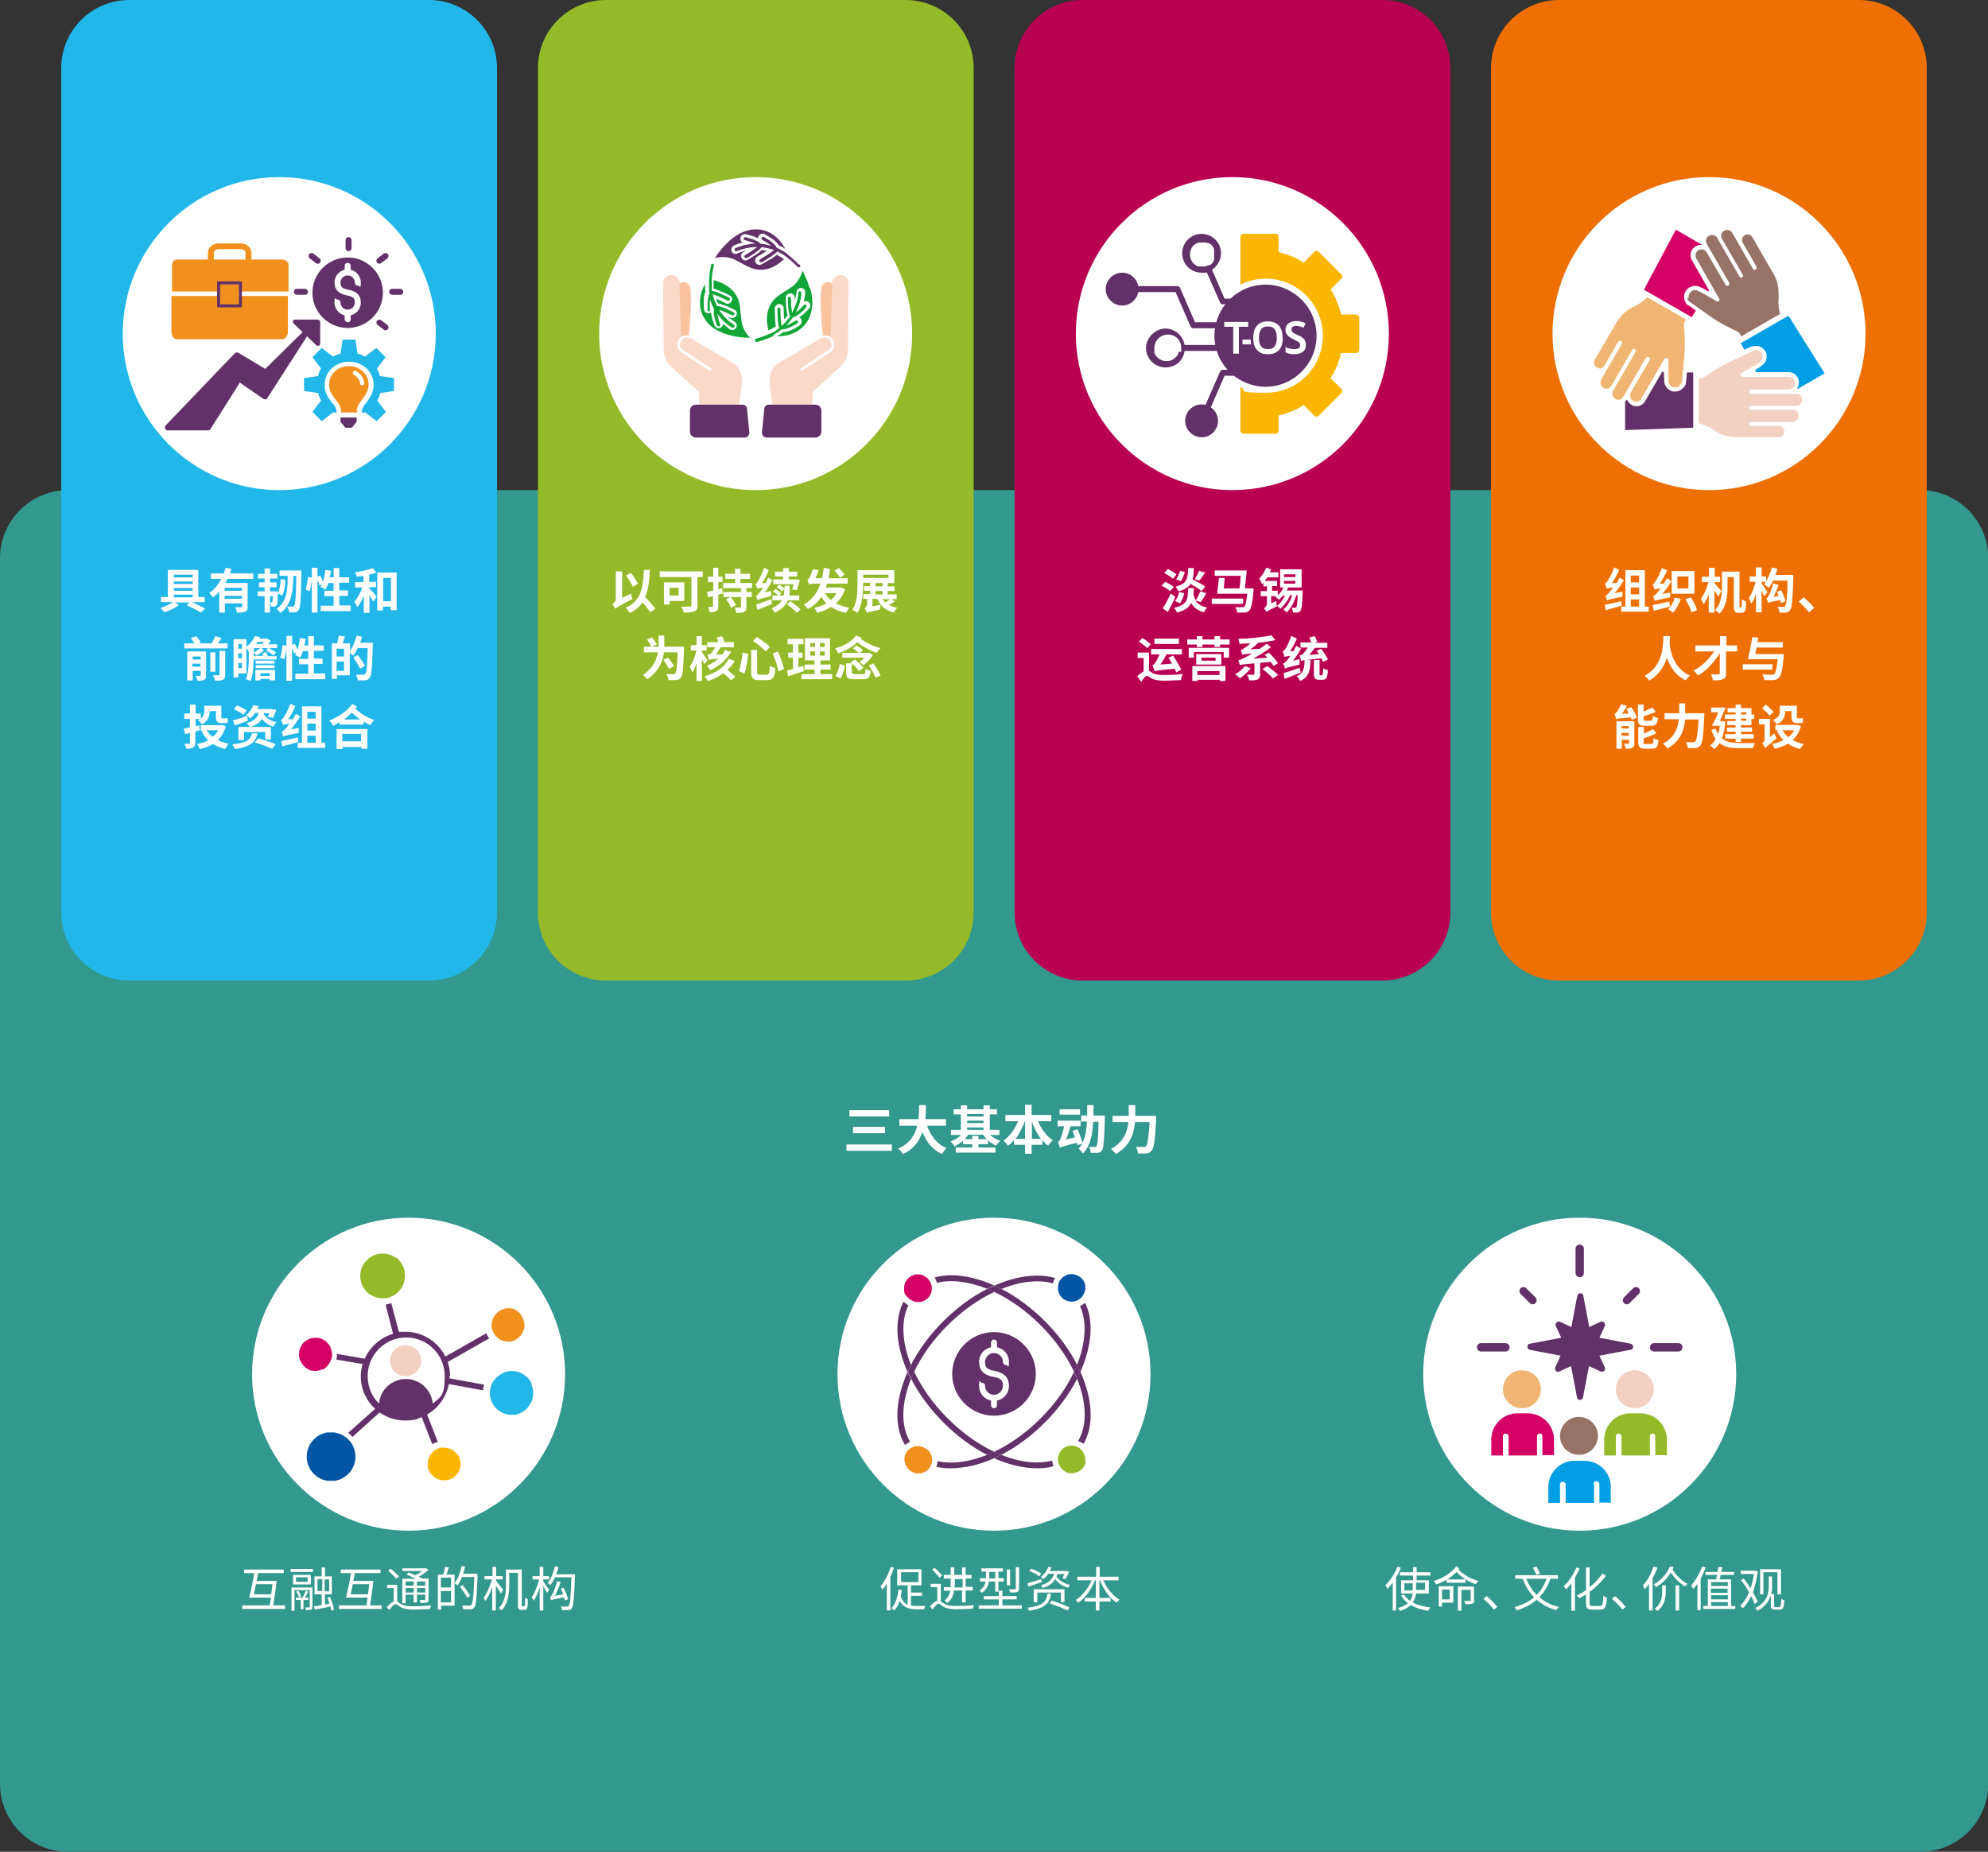 <?xml version="1.0" encoding="UTF-8"?>
<svg id="Layer_1" xmlns="http://www.w3.org/2000/svg" version="1.1" viewBox="0 0 665.6 620">
  <rect x="0" y="0" width="665.6" height="620" fill="#333333" stroke="none"/>
  <!-- Generator: Adobe Illustrator 29.6.0, SVG Export Plug-In . SVG Version: 2.1.1 Build 207)  -->
  <defs>
    <style>
      .st0 {
        fill: #fac29e;
      }

      .st1 {
        fill: #f2d1c2;
      }

      .st2 {
        fill: #ee7003;
      }

      .st3 {
        fill: #009ee4;
      }

      .st4 {
        fill: #633169;
      }

      .st5 {
        fill: #ba0051;
      }

      .st6 {
        fill: #fff;
      }

      .st7 {
        fill: #33988e;
      }

      .st8 {
        fill: #95ba29;
      }

      .st9 {
        fill: #0055a4;
      }

      .st10 {
        fill: #f0b573;
      }

      .st11 {
        fill: #d50065;
      }

      .st12 {
        fill: #12a639;
      }

      .st13 {
        fill: #fad9c9;
      }

      .st14 {
        fill: #22b7e9;
      }

      .st15 {
        fill: #f1901d;
      }

      .st16 {
        fill: #967366;
      }

      .st17 {
        fill: #fab600;
      }
    </style>
  </defs>
  <g>
    <path class="st7" d="M22.8,164.1h620.1c12.6,0,22.8,10.2,22.8,22.8v410.3c0,12.6-10.2,22.8-22.8,22.8H22.8c-12.6,0-22.8-10.2-22.8-22.8V186.9c0-12.6,10.2-22.8,22.8-22.8Z"/>
    <path class="st14" d="M43.3,0h100.3c12.6,0,22.8,10.2,22.8,22.8v282.7c0,12.6-10.2,22.8-22.8,22.8H43.3c-12.6,0-22.8-10.2-22.8-22.8V22.8C20.5,10.2,30.7,0,43.3,0Z"/>
    <path class="st8" d="M202.9,0h100.3c12.6,0,22.8,10.2,22.8,22.8v282.7c0,12.6-10.2,22.8-22.8,22.8h-100.3c-12.6,0-22.8-10.2-22.8-22.8V22.8c0-12.6,10.2-22.8,22.8-22.8Z"/>
    <path class="st5" d="M362.5,0h100.3c12.6,0,22.8,10.2,22.8,22.8v282.7c0,12.6-10.2,22.8-22.8,22.8h-100.3c-12.6,0-22.8-10.2-22.8-22.8V22.8c0-12.6,10.2-22.8,22.8-22.8Z"/>
    <path class="st2" d="M522,0h100.3c12.6,0,22.8,10.2,22.8,22.8v282.7c0,12.6-10.2,22.8-22.8,22.8h-100.3c-12.6,0-22.8-10.2-22.8-22.8V22.8c0-12.6,10.2-22.8,22.8-22.8Z"/>
  </g>
  <g>
    <path class="st6" d="M211.3,198.7c0,.6.3,1.4.5,1.8-4.6,2.4-5.3,2.9-5.8,3.3-.2-.4-.7-1.2-1-1.5.4-.3,1.2-1,1.2-1.8v-9.2h2.1v8.9l3-1.5ZM217.8,205.1c-.6-.9-1.6-2.2-2.7-3.4-1,1.5-2.3,2.6-4.2,3.5-.3-.4-1-1.3-1.5-1.7,4.8-2,5.9-5.9,6.2-12.7h2c-.2,3.8-.6,6.8-1.6,9.1,1.2,1.3,2.7,2.8,3.4,3.9l-1.7,1.3ZM211.9,196.5c-.4-1-1.4-2.6-2.3-3.8l1.6-.9c.9,1.1,1.9,2.6,2.4,3.6l-1.7,1.1Z"/>
    <path class="st6" d="M235.3,193.2h-1.8v9.5c0,1.2-.3,1.7-1,2-.8.3-2,.4-3.6.4-.1-.6-.5-1.5-.8-2,1.1,0,2.5,0,2.9,0s.5-.1.5-.4v-9.5h-10.6v-1.9h14.4v1.9ZM224.2,201.2v1.2h-1.9v-7.4h6.8v6.2h-4.9ZM224.2,196.8v2.6h3v-2.6h-3Z"/>
    <path class="st6" d="M242,198.7c-.5.1-1,.3-1.5.4v3.9c0,.9-.2,1.3-.7,1.6-.5.3-1.2.4-2.2.4,0-.5-.3-1.2-.5-1.8.6,0,1.1,0,1.3,0,.2,0,.3,0,.3-.3v-3.4l-1.6.5-.4-1.8c.6-.1,1.3-.3,2.1-.5v-2.8h-1.8v-1.8h1.8v-3h1.7v3h1.4v1.8h-1.4v2.4l1.3-.4.2,1.7ZM249.9,196.9v1.3h1.8v1.7h-1.8v3.3c0,1-.2,1.4-.8,1.7-.6.3-1.4.3-2.6.3,0-.5-.3-1.3-.5-1.8.7,0,1.6,0,1.8,0,.2,0,.3,0,.3-.3v-3.2h-5.9v-1.7h5.9v-1.3h-6v-1.7h4v-1.4h-3.3v-1.7h3.3v-1.7h1.8v1.7h3.2v1.7h-3.2v1.4h3.9v1.7h-1.9ZM244.6,199.9c.7.8,1.5,1.9,1.8,2.7l-1.6.9c-.3-.8-1-2-1.7-2.8l1.5-.8Z"/>
    <path class="st6" d="M258.2,197.9c0,.5,0,1.2,0,1.6-3.6,1-4.3,1.2-4.6,1.5,0-.3-.4-1.1-.5-1.5.4,0,.7-.5,1.2-1.1.2-.3.7-.9,1.2-1.7-1.4.2-1.7.3-2,.4,0-.3-.4-1.2-.6-1.6.3,0,.6-.4.9-1,.4-.5,1.4-2.5,2-4.4l1.6.8c-.6,1.5-1.4,3.1-2.3,4.3h1.3c.3-.7.6-1.2.8-1.8l1.4.9c-.7,1.4-1.6,2.8-2.6,4.1l2-.5ZM258.5,202.2c-1.7.7-3.5,1.4-4.9,2l-.4-1.8c1.3-.4,3.2-1.1,5-1.8l.3,1.5ZM263.8,201c-.6,1.5-1.9,3-4.4,4.1-.2-.4-.7-1.1-1.1-1.4,1.8-.8,2.9-1.7,3.5-2.7h-3.2v-1.6h2c-.4-.4-1.2-1-1.8-1.3l.8-.9c.7.4,1.6,1,2,1.4l-.7.8h1.5c.1-.6.2-1.2.2-1.7v-.6l-.7.9c-.4-.4-1.2-1-1.9-1.3l.8-.9c.7.3,1.4.8,1.9,1.2v-.9h1.7v1.7c0,.5,0,1.1-.1,1.6h3.3v1.6h-3.8ZM265.2,197.3c.2-.4.3-1,.5-1.7h-6.8v-1.6h3.3v-1h-2.7v-1.6h2.7v-1.2h1.9v1.2h2.8v1.6h-2.8v1h2.5s1.2.2,1.2.2c-.3,1.2-.7,2.5-1.1,3.4l-1.5-.3ZM264.6,201.3c1.2.8,2.6,1.9,3.4,2.7l-1.2,1.2c-.7-.8-2.1-2-3.3-2.9l1.1-1Z"/>
    <path class="st6" d="M282.9,197.3c-.6,2-1.7,3.5-3,4.7,1.3.7,2.8,1.2,4.5,1.5-.4.4-.9,1.2-1.2,1.7-2-.4-3.6-1.1-4.9-2-1.4.9-3,1.5-4.7,2-.2-.5-.6-1.2-1-1.7,1.5-.3,2.9-.8,4.1-1.5-.7-.6-1.2-1.4-1.7-2.2-1.1,1.7-2.5,3.1-4.5,4.1-.3-.4-.9-1.2-1.4-1.5,2.8-1.5,4.5-3.9,5.6-7h-2.1c-.9,0-1.5.1-1.7.4-.1-.4-.4-1.3-.6-1.7.2,0,.5-.3.7-.7.2-.3.8-1.6,1.1-2.8l2,.3c-.3.9-.7,1.9-1.1,2.7h2.2c.3-1.1.5-2.3.6-3.5l2.1.4c-.1,1.1-.3,2.1-.5,3.1h6.4v1.8h-6.9c-.1.5-.3.9-.4,1.3h5c0,0,1.3.5,1.3.5ZM276.2,198.6c.5.9,1.2,1.7,2,2.3.8-.7,1.4-1.5,1.9-2.3h-3.9ZM281.3,193.4c-.4-.6-1.2-1.6-1.9-2.3l1.5-.9c.6.7,1.5,1.6,1.9,2.2l-1.5,1Z"/>
    <path class="st6" d="M299.7,201.3c-.6.4-1.4.9-2.1,1.2.8.4,1.7.8,2.8,1-.4.4-.9,1.1-1.1,1.6-2.8-.7-4.5-2.2-5.6-4.6h-1.6v2.5l2.7-.5c0,.5-.2,1.2-.2,1.6-3.5.8-4.1.9-4.4,1.1h0c0-.4-.5-1.2-.7-1.5.3-.2.8-.7.8-1.5v-1.7h-1.3v-1.6h2.3v-1.1h-2v-1.6h2v-1.1h-2.3v.5c0,2.8-.3,6.9-1.9,9.6-.4-.3-1.2-.8-1.7-1,1.6-2.5,1.7-6.1,1.7-8.6v-4.7h12.3v4.3h-2.2v1.1h2.3v1.6h-2.3v1.1h3v1.6h-1.7l1.2.8ZM289,193.5h8.5v-1.1h-8.5v1.1ZM293.1,196.3h2.4v-1.1h-2.4v1.1ZM293.1,199h2.4v-1.1h-2.4v1.1ZM295.5,200.6c.2.4.5.8.9,1.1.5-.3,1.1-.7,1.6-1.1h-2.5Z"/>
  </g>
  <g>
    <path class="st6" d="M229,216.7s0,.7,0,.9c-.2,6.1-.4,8.5-1,9.2-.4.6-.9.8-1.6.9-.6,0-1.6,0-2.6,0,0-.6-.3-1.4-.7-2,1,0,1.9,0,2.3,0s.5,0,.7-.3c.4-.4.6-2.4.8-7h-4.6c-.4,3.1-1.8,6.5-5.6,9-.3-.4-1-1.1-1.5-1.4,3.3-2.1,4.6-5,5.1-7.6h-4.7v-1.9h4.9c0-.5,0-1.1,0-1.5v-2.2h1.9v2.2c0,.5,0,1,0,1.5h6.5ZM218.1,216.5c-.3-.6-.9-1.7-1.5-2.4l1.7-.7c.6.7,1.3,1.7,1.6,2.4l-1.8.7ZM223.9,223.9c-.3-.8-1.1-2.1-1.8-3l1.6-.7c.7.9,1.6,2.1,2,2.9l-1.7.8Z"/>
    <path class="st6" d="M235.8,222.4c-.2-.4-.4-1.1-.8-1.7v7.3h-1.8v-5.9c-.4,1.2-.9,2.3-1.4,3-.2-.5-.6-1.4-.9-1.9,1-1.2,1.8-3.5,2.3-5.4h-1.9v-1.8h1.9v-3h1.8v3h1.6v1.8h-1.6v.5c.4.6,1.6,2.4,1.9,2.8l-1.1,1.3ZM246,221.3c-.6,1.1-1.5,2.1-2.4,3,1,.8,2,1.7,2.6,2.3l-1.5,1.2c-.5-.7-1.6-1.6-2.5-2.4-1.5,1.1-3.2,2-5.2,2.6-.2-.4-.8-1.2-1.1-1.6,3.8-1,6.8-3.2,8.1-5.8l2,.7ZM244.9,218.1c-1.5,2.6-4,4.9-7.1,6.3-.2-.4-.7-1.1-1.1-1.5,1.5-.6,2.8-1.5,3.9-2.4-2.4.2-2.9.3-3.3.4,0-.4-.3-1.3-.5-1.7.4,0,1-.2,1.3-.5.3-.3.9-1.2,1.4-2h-2.7v-1.7h3.7c-.1-.5-.3-1-.6-1.5l1.8-.5c.4.6.7,1.4.8,2h3.2v1.7h-4.4c-.5.8-1,1.6-1.5,2.4h2.1c.3-.5.6-1,.8-1.5l1.8.6Z"/>
    <path class="st6" d="M250.5,218.9c-.2,2.1-.6,4.8-1.2,6.6l-1.9-.8c.6-1.7,1-4.1,1.2-6.2l1.9.4ZM253.5,217.6v7.4c0,.8.1.9.9.9h2.3c.8,0,.9-.5,1.1-3,.4.3,1.3.7,1.8.8-.2,3-.7,4-2.7,4h-2.7c-2.1,0-2.7-.6-2.7-2.7v-7.4h2ZM253.4,213.3c1.4.9,3.5,2.3,4.4,3.3l-1.4,1.5c-.9-1-2.8-2.5-4.3-3.5l1.3-1.3ZM260.4,218c.9,1.9,1.7,4.3,2.1,6l-1.9.8c-.2-1.6-1.1-4.2-1.9-6l1.8-.7Z"/>
    <path class="st6" d="M269.1,224.7c-1.8.6-3.7,1.2-5.2,1.7l-.4-1.9c.6-.1,1.2-.3,2-.5v-3.8h-1.6v-1.7h1.6v-2.8h-1.8v-1.8h5.3v1.8h-1.7v2.8h1.4v1.7h-1.4v3.2c.5-.2,1.1-.3,1.6-.5l.3,1.8ZM278.6,225.7v1.7h-10.3v-1.7h4.4v-1.5h-3.3v-1.7h3.3v-1.4h-3.2v-7.4h8.4v7.4h-3.2v1.4h3.4v1.7h-3.4v1.5h3.9ZM271.3,216.6h1.6v-1.3h-1.6v1.3ZM271.3,219.5h1.6v-1.4h-1.6v1.4ZM276.1,215.3h-1.6v1.3h1.6v-1.3ZM276.1,218.1h-1.6v1.4h1.6v-1.4Z"/>
    <path class="st6" d="M288.4,213.4c0,.1-.2.3-.3.4,1.6,1.3,4.3,2.6,6.7,3.2-.4.4-1,1.1-1.3,1.6-2.2-.8-4.7-2.1-6.5-3.6-1.7,1.7-4,2.9-6.3,3.8-.2-.4-.7-1.3-1.1-1.7,2.9-.8,5.6-2.3,7-4.3l1.8.7ZM279.7,226.3c.7-1,1.2-2.6,1.5-4l1.7.6c-.3,1.4-.8,3.2-1.5,4.3l-1.7-.9ZM292.3,219.3c-.7,1.1-2,2.5-3.1,3.4-.4-.3-1-.7-1.4-1,.5-.4,1.1-1,1.6-1.5h-7.4v-1.6h5.5c-.5-.5-1.3-1.1-1.9-1.5l1.1-1c.8.4,1.8,1.1,2.2,1.6l-1,.9h3.1c0,0,1.3.7,1.3.7ZM288.9,225.8c.7,0,.8-.3.9-1.9.4.3,1.2.6,1.7.7-.2,2.3-.8,2.8-2.5,2.8h-3c-2.2,0-2.7-.5-2.7-2.3v-3h1.9v3c0,.5.1.6,1,.6h2.7ZM286.2,220.8c1,.8,2.4,2,2.9,2.8l-1.5,1.1c-.5-.8-1.8-2.1-2.8-2.9l1.4-1ZM292.5,222.2c.9,1.3,1.9,2.9,2.3,4l-1.7.7c-.4-1.1-1.3-2.8-2.2-4.1l1.6-.7Z"/>
  </g>
  <g>
    <path class="st6" d="M391.8,197.9c-.6-.5-1.9-1.3-2.9-1.8l1.2-1.3c.9.4,2.3,1.2,2.9,1.7l-1.2,1.4ZM393.5,199.9c-.7,1.7-1.6,3.4-2.5,5l-1.7-1.2c.8-1.2,1.8-3.1,2.7-5l1.5,1.2ZM392.6,193.7c-.6-.6-1.9-1.4-2.8-1.9l1.2-1.3c.9.5,2.3,1.2,2.9,1.8l-1.2,1.5ZM400.3,201.1c.8,1.2,2,2,3.9,2.3-.4.4-.9,1.1-1.1,1.6-2.1-.5-3.4-1.6-4.3-3.1-.7,1.5-2.1,2.5-4.7,3.2-.2-.5-.7-1.2-1-1.6,4.4-1,4.6-2.7,4.7-6.6h1.9c0,.8,0,1.6-.1,2.3.2.7.4,1.3.8,1.8.5-.8,1.1-2.1,1.5-3l2,.6c-.6,1.1-1.3,2.3-1.9,3l-1.5-.5ZM393.5,201.1c.6-.7,1.1-1.9,1.3-2.9l1.7.4c-.3,1.2-.8,2.5-1.4,3.4l-1.7-.8ZM402.3,197.9c-.8-.7-2.3-1.6-3.7-2.4-.7,1.1-1.9,1.9-4,2.5-.2-.5-.7-1.2-1-1.6,3.8-.9,4.1-2.6,4.2-6.2h1.9c0,1.5-.1,2.7-.4,3.8,1.5.7,3.3,1.7,4.2,2.4l-1.2,1.5ZM393.8,193.9c.5-.7,1.1-1.8,1.3-2.8l1.6.4c-.3,1.1-.8,2.3-1.3,3.1l-1.6-.6ZM403.5,191.7c-.7,1-1.4,2.1-2,2.7l-1.5-.5c.5-.8,1.2-2,1.5-2.8l1.9.6Z"/>
    <path class="st6" d="M416.2,202.2h-10.5v-1.8h10.5v1.8ZM419.7,197.1s0,.6,0,.8c-.4,4.1-.8,5.8-1.4,6.5-.4.5-.9.6-1.6.7-.6,0-1.5,0-2.5,0,0-.6-.3-1.3-.6-1.8,1,0,1.9,0,2.3,0s.5,0,.7-.2c.4-.4.7-1.6,1-4.3h-10.1c.2-1.4.4-3.6.6-5.3h1.9c0,1.2-.2,2.4-.3,3.5h5.3c.2-1.4.3-3,.4-4.2h-8.7v-1.8h9.3c0,0,1.4,0,1.4,0-.1,1.8-.4,4-.6,6h2.8Z"/>
    <path class="st6" d="M436.1,197.9s0,.5,0,.7c-.1,3.8-.3,5.4-.7,5.9-.3.4-.6.5-1,.6-.4,0-.9,0-1.5,0,0-.5-.2-1.1-.4-1.6.5,0,.9,0,1.1,0s.3,0,.4-.2c.2-.3.4-1.3.5-4h-.5c-.7,2.4-1.8,4.4-3.2,5.7-.3-.3-.8-.7-1.1-.9,1.3-1.1,2.3-2.8,2.9-4.8h-.7c-.7,1.8-2,3.4-3.2,4.5-.2-.2-.7-.7-1-.9-2.9,1.4-3.4,1.7-3.7,2h0c-.1-.4-.6-.9-.8-1.2.4-.3,1-.9,1-1.7v-2.4h-2.1v-1.7h2.1v-1.6h-1.2v-1.2c-.2.2-.4.4-.5.5-.1-.4-.6-1.4-.9-1.9.9-.9,1.8-2.2,2.3-3.6l1.7.5c-.1.3-.3.7-.4,1h2.8v1.7h-3.7c-.3.4-.5.8-.8,1.2h4.1v1.7h-1.7v1.6h1.9v1.5c.8-.7,1.5-1.6,1.9-2.6h-1.1v-6.1h7.2v6.1h-4.5c-.1.3-.3.7-.5,1h5.6ZM427.3,201.3c0,.5.1,1.1.2,1.6,1.1-.8,2.1-2.1,2.7-3.5h-.7c-.4.6-.9,1-1.3,1.4-.3-.3-.9-.8-1.2-1l.2-.2h-1.6v2.4l1.7-.8ZM429.9,193.2h3.8v-.9h-3.8v.9ZM429.9,195.4h3.8v-.9h-3.8v.9Z"/>
  </g>
  <g>
    <path class="st6" d="M384.8,224.6c.3.2.6.4,1,.7,1.1.6,2.5.7,4.2.7s4.3-.1,6-.4c-.2.5-.6,1.5-.6,2.1-1.2,0-3.7.2-5.5.2s-3.3-.2-4.4-.8c-.6-.4-1.2-.8-1.5-.8-.5,0-1.3,1-1.9,2l-1.3-1.9c.7-.7,1.4-1.2,2.1-1.6v-4.5h-2v-1.8h3.8v6.1ZM384.1,217c-.6-.6-1.9-1.6-2.8-2.2l1.2-1.2c.9.6,2.2,1.5,2.8,2.1l-1.3,1.4ZM386.5,224.6s0,0,0,.1c0-.4-.4-1.4-.7-1.9.3,0,.6-.4.9-.8.3-.4,1-1.6,1.5-2.9h-2.8v-1.8h10.3v1.8h-5.2c-.5,1.2-1.3,2.4-2,3.4l3.9-.3c-.4-.7-.8-1.4-1.2-2l1.6-.7c.9,1.5,2.1,3.5,2.7,4.7l-1.7.9c-.1-.3-.3-.7-.5-1.2-5.3.5-6.2.6-6.8.9h0ZM394.7,215.6h-8.2v-1.8h8.2v1.8Z"/>
    <path class="st6" d="M411.7,214.1v1.7h-3.2v.8h-1.9v-.8h-4v.8h-1.9v-.8h-3.2v-1.7h3.2v-1.1h1.9v1.1h4v-1.1h1.9v1.1h3.2ZM397.9,216.9h13.6v3.3h-1.8v-1.9h-10v1.9h-1.7v-3.3ZM399.1,223h11.2v5h-1.9v-.4h-7.4v.4h-1.8v-5ZM408.9,219v3.5h-8.4v-3.5h8.4ZM400.9,224.7v1.3h7.4v-1.3h-7.4ZM407,220.2h-4.7v1h4.7v-1Z"/>
    <path class="st6" d="M418.7,223.8c-.9,1.2-2.4,2.5-3.5,3.3-.4-.4-1.2-1-1.7-1.3,1.2-.7,2.5-1.7,3.3-2.8l1.9.7ZM421.9,222.1v3.7c0,.9-.2,1.4-.9,1.7-.7.3-1.6.3-2.8.3,0-.6-.4-1.4-.7-1.9.8,0,1.8,0,2.1,0,.3,0,.4,0,.4-.3v-3.5c-3.7.3-4.4.4-4.9.6,0-.3-.4-1.2-.5-1.7.6,0,1.2-.4,2.3-.9.5-.2,1.3-.7,2.4-1.3-2.5.2-3,.3-3.4.4,0-.4-.4-1.2-.5-1.6.4,0,.8-.3,1.2-.6.4-.2,1.2-.8,2-1.6-1.2,0-2.4.1-3.6.2,0-.5-.3-1.2-.4-1.7,3.9-.1,8.4-.6,11.1-1.2l1.3,1.6c-1.6.4-3.6.7-5.7.9-.8.8-1.7,1.6-2.7,2.2l3.2-.2c.8-.5,1.6-1.1,2.3-1.7l1.4,1.2c-1.9,1.5-4,2.8-6,3.8l4.8-.3c-.3-.3-.6-.7-.9-.9l1.4-.8c1.2,1.1,2.5,2.6,3.1,3.6l-1.5.9c-.2-.4-.6-.9-1-1.4l-3.3.3ZM424.3,223c1.2.9,2.8,2.1,3.6,3l-1.7,1.1c-.7-.8-2.3-2.2-3.5-3.1l1.6-1Z"/>
    <path class="st6" d="M435.1,220.8c0,.5,0,1.3,0,1.7-3.8.9-4.5,1.1-4.9,1.4,0-.4-.4-1.3-.6-1.8.4,0,.8-.4,1.3-1,.2-.2.6-.8,1.1-1.5-1.2.1-1.6.2-1.9.4-.1-.4-.4-1.4-.7-1.9.4,0,.6-.4,1-.9.3-.5,1.4-2.4,1.9-4.3l1.9.9c-.6,1.4-1.4,3-2.3,4.2h1.2c.3-.6.6-1.2.9-1.8l1.6,1c-.8,1.4-1.7,2.8-2.7,4l2.2-.5ZM435.4,225.2c-1.8.8-3.7,1.5-5.3,2.1l-.4-1.9c1.3-.4,3.4-1.1,5.4-1.8l.4,1.6ZM438.8,221c-.1,3.4-.5,5.7-3.5,7-.2-.5-.7-1.2-1.2-1.6,2.4-1,2.6-2.7,2.7-5.4h1.9ZM442.9,221.5c-.1-.3-.3-.7-.5-1.1-5.5.6-6.3.7-6.8.9,0-.5-.4-1.4-.6-1.8.3,0,.8-.2,1.2-.5.3-.3,1.1-1.3,1.7-2.2h-2.5v-1.7h3.6c-.2-.5-.4-1.2-.6-1.7l1.8-.4c.3.6.7,1.4.8,1.9l-1,.3h4.4v1.7h-4.2c-.6.8-1.2,1.7-1.8,2.4l3.2-.3c-.3-.4-.5-.8-.8-1.1l1.5-.7c.9,1.1,1.9,2.6,2.3,3.6l-1.6.8ZM442.6,226.1c.3,0,.3-.4.4-2.4.4.3,1.2.6,1.6.7-.1,2.5-.6,3.2-1.8,3.2h-1.1c-1.4,0-1.8-.5-1.8-2.1v-4.5h1.9v4.5c0,.5,0,.6.3.6h.5Z"/>
  </g>
  <g>
    <path class="st6" d="M64.5,201.7c1.6.7,3.2,1.5,4.2,2.1l-1.5,1.3c-1.1-.7-2.9-1.7-4.7-2.4l.9-1h-4.8l1.3.9c-1.2.9-3.2,1.9-4.8,2.4-.3-.4-.9-1-1.4-1.4,1.4-.5,3.2-1.3,4.2-2h-4v-1.7h2.3v-9.1h10.2v9.1h2.1v1.7h-4.1ZM58.2,192.4v.9h6.3v-.9h-6.3ZM64.5,194.7h-6.3v.8h6.3v-.8ZM58.2,196.9v.9h6.3v-.9h-6.3ZM58.2,200h6.3v-.9h-6.3v.9Z"/>
    <path class="st6" d="M76.1,193.9c-.2.4-.4.8-.6,1.3h7.4v7.9c0,.9-.2,1.5-.8,1.7-.6.3-1.5.3-2.8.3,0-.5-.3-1.3-.6-1.8.8,0,1.7,0,2,0,.3,0,.4,0,.4-.3v-1h-5.8v3.1h-1.9v-7c-.6.7-1.3,1.3-2.1,1.9-.3-.4-.9-1.1-1.2-1.5,1.7-1.1,3-2.8,4-4.7h-3.5v-1.8h4.3c.3-.7.5-1.3.6-1.9l2,.4c-.2.5-.3,1-.5,1.5h7.8v1.8h-8.6ZM81,196.8h-5.8v1h5.8v-1ZM81,200.5v-1h-5.8v1h5.8Z"/>
    <path class="st6" d="M93,198.1s0,.4,0,.6c0,2.5-.1,3.6-.4,3.9-.2.3-.4.4-.7.5-.3,0-.7,0-1.1,0,0-.5-.2-1.1-.4-1.4.2,0,.4,0,.5,0s.2,0,.3-.2c0-.2.1-.7.2-1.9h-1v5.5h-1.8v-5.5h-2.3v-1.6h2.3v-1.4h-1.9v-1.6h1.9v-1.3h-2.2v-1.6h2.2v-1.8h1.8v1.8h2.5v1.6h-2.5v1.3h2.2v1.6h-2.2v1.4h2.6ZM100.9,192c-.1,8.4-.3,11.2-.8,12.1-.4.6-.7.8-1.3.9-.5.1-1.3,0-2,0,0-.5-.3-1.3-.6-1.9.7,0,1.3,0,1.7,0s.4,0,.6-.3c.4-.5.6-3.1.7-10h-1c0,4.7-.6,9.9-4.3,12.4-.3-.4-.9-1.1-1.3-1.4,3.4-2.1,3.8-6.7,3.7-11h-2.7v-1.8h7.3v.9ZM95.5,194.2c0,1.8-.3,3.9-1,5.2l-1.5-.7c.6-1.1.9-3.1,1-4.8l1.5.2Z"/>
    <path class="st6" d="M117.4,202.8v1.8h-10v-1.8h4.3v-3.2h-3.1v-1.8h3.1v-2.6h-1.8c-.2.8-.6,1.6-.9,2.2-.4-.2-1.2-.7-1.7-.9.2-.3.3-.6.5-.9l-.9.4c0-.5-.3-1.2-.6-1.8v10.9h-1.9v-11.4c0,1.3-.4,3.1-.7,4.2l-1.4-.5c.4-1.1.7-2.8.8-4.2l1.3.2v-3.3h1.9v3l.9-.4c.3.6.7,1.4.9,2,.4-1.2.7-2.5.8-3.9l1.9.3c-.1.8-.2,1.5-.4,2.2h1.3v-3.1h1.9v3.1h3.3v1.8h-3.3v2.6h2.9v1.8h-2.9v3.2h3.8Z"/>
    <path class="st6" d="M123.7,197c.6.6,2.1,2.3,2.4,2.8l-1.1,1.6c-.3-.5-.8-1.3-1.3-2.1v5.9h-1.9v-5.7c-.6,1.5-1.4,2.9-2.2,3.8-.2-.6-.6-1.3-1-1.8,1.1-1.2,2.1-3,2.7-4.8h-2.4v-1.8h2.8v-2.1c-.8.1-1.6.2-2.3.3,0-.4-.3-1.1-.5-1.5,2.1-.3,4.4-.8,5.9-1.4l1.2,1.5c-.7.3-1.5.5-2.4.7v2.4h2.3v1.8h-2.3v.3ZM132.8,191.7v12.6h-2v-1.2h-2.6v1.3h-1.9v-12.7h6.4ZM130.9,201.3v-7.8h-2.6v7.8h2.6Z"/>
  </g>
  <g>
    <path class="st6" d="M76.2,215.4v1.7h-14.5v-1.7h3.4c-.3-.5-.8-1.2-1.2-1.8l1.8-.6c.6.6,1.2,1.5,1.5,2.1l-.9.3h4.5c.5-.7,1-1.7,1.3-2.4l2.1.6c-.4.6-.8,1.2-1.2,1.8h3.2ZM69,226.1c0,.8-.2,1.3-.7,1.5-.5.3-1.2.3-2.2.3,0-.5-.4-1.2-.6-1.6.6,0,1.2,0,1.4,0,.2,0,.3,0,.3-.3v-1.4h-2.7v3.2h-1.8v-9.7h6.3v7.9ZM64.5,219.8v1h2.7v-1h-2.7ZM67.1,223.2v-1h-2.7v1h2.7ZM72.1,224.9h-1.7v-6.5h1.7v6.5ZM73.5,217.9h1.9v8c0,.9-.2,1.4-.8,1.7-.6.3-1.5.3-2.6.3,0-.5-.4-1.3-.7-1.8.8,0,1.6,0,1.9,0,.3,0,.3,0,.3-.3v-7.9Z"/>
    <path class="st6" d="M92.7,217h-2.7c.9.4,1.8,1,2.4,1.4l-.8,1c-.6-.4-1.6-1.1-2.5-1.6l.6-.8h-2.2l.9.8c-.8.6-1.7,1.2-2.5,1.6l-.9-.9c.7-.4,1.5-1,2.1-1.5h-2.1v2.6h3.1c-.1-.3-.3-.6-.4-.8l1.3-.5c.3.4.5.9.7,1.4h2.9v1.1h-7.7c0,2.3-.2,5.2-1,7.2-.4-.2-1.1-.5-1.6-.6.9-2.1,1-5.2,1-7.4v-1.9c-.2-.3-.5-.8-.8-1.1v8.5h-2.7v1.3h-1.6v-12.8h4.3v2.5c1.4-1,2.3-2.4,2.8-3.5l1.8.3c0,.2-.2.3-.2.5h2.5c0,0,1.2.7,1.2.7-.2.4-.5.8-.8,1.2h3v1.4ZM79.8,215.6v1.6h1.2v-1.6h-1.2ZM79.8,220.4h1.2v-1.7h-1.2v1.7ZM81,223.7v-1.7h-1.2v1.7h1.2ZM85.5,224.3h6.6v3.5h-1.8v-.5h-3.1v.5h-1.7v-3.6ZM85.6,222.7h6.3v1h-6.3v-1ZM91.9,222.2h-6.3v-1h6.3v1ZM86.2,214.9c-.2.3-.3.5-.5.7h2.1c.2-.2.3-.5.5-.7h-2ZM87.2,225.4v.9h3.1v-.9h-3.1Z"/>
    <path class="st6" d="M108.9,225.6v1.8h-10v-1.8h4.3v-3.2h-3.1v-1.8h3.1v-2.6h-1.8c-.2.8-.6,1.6-.9,2.2-.4-.2-1.2-.7-1.7-.9.2-.3.3-.6.5-.9l-.9.4c0-.5-.3-1.2-.6-1.8v10.9h-1.9v-11.4c0,1.3-.4,3.1-.7,4.2l-1.4-.5c.4-1.1.7-2.8.8-4.2l1.3.2v-3.3h1.9v3l.9-.4c.3.6.7,1.4.9,2,.4-1.2.7-2.5.8-3.9l1.9.3c-.1.8-.2,1.5-.4,2.2h1.3v-3.1h1.9v3.1h3.3v1.8h-3.3v2.6h2.9v1.8h-2.9v3.2h3.8Z"/>
    <path class="st6" d="M124.8,215.5s0,.6,0,.9c-.2,7.2-.4,9.7-1,10.5-.4.6-.9.8-1.5.9-.6,0-1.6,0-2.5,0,0-.5-.3-1.3-.6-1.9,1,0,2,0,2.4,0s.5,0,.7-.3c.5-.5.7-2.9.8-8.6h-3.4c-.4,1-.9,1.8-1.4,2.5-.3-.2-.8-.6-1.2-.9v7.5h-4.3v1.2h-1.7v-11.9h1.8c.2-.8.4-1.8.5-2.6l2.1.3c-.3.8-.6,1.6-.8,2.3h2.5v2.6c.9-1.3,1.7-3.3,2.2-5.2l1.8.4c-.2.7-.4,1.4-.6,2h4.5ZM115.2,217.2h-2.5v2.6h2.5v-2.6ZM115.2,224.6v-3.1h-2.5v3.1h2.5ZM120.5,223.8c-.4-1-1.4-2.5-2.2-3.7l1.5-.8c.8,1.1,1.9,2.6,2.4,3.6l-1.6,1Z"/>
  </g>
  <g>
    <path class="st6" d="M65.4,244.8v3.8c0,.9-.2,1.4-.7,1.7-.5.3-1.3.4-2.4.4,0-.5-.3-1.2-.5-1.7.6,0,1.3,0,1.5,0s.3,0,.3-.3v-3.3l-1.6.4-.5-1.8c.6-.1,1.3-.3,2.1-.5v-2.8h-1.9v-1.8h1.9v-3h1.9v3h1.7v1.8h-1.7v2.4l1.2-.3.2,1.7-1.4.4ZM75.6,243.2c-.6,2-1.5,3.5-2.7,4.6,1.1.5,2.3,1,3.7,1.2-.4.4-.9,1.2-1.2,1.8-1.6-.4-3-1-4.1-1.7-1.3.8-2.7,1.3-4.4,1.7-.2-.5-.6-1.3-.9-1.7,1.4-.2,2.6-.7,3.7-1.2-.9-.9-1.6-1.9-2.2-3.1l.6-.2h-.9v-1.8h7.3c0,0,1.2.4,1.2.4ZM67.6,242.5c-.2-.4-.9-1.1-1.3-1.4,1.9-.9,2.1-2,2.1-3.1v-1.7h5.7v3.5c0,.5,0,.7.3.7h.9c.3,0,.7,0,.9-.1,0,.5,0,1.1.1,1.6-.2,0-.6.1-1,.1h-1.1c-1.6,0-1.9-.7-1.9-2.3v-1.7h-2.1c0,1.6-.5,3.4-2.6,4.4ZM69.2,244.5c.5.8,1.2,1.6,2,2.2.8-.6,1.4-1.4,1.9-2.2h-3.8Z"/>
    <path class="st6" d="M86.2,245.5c-.6,2.8-2,4.5-7.6,5.3-.1-.4-.5-1.2-.8-1.6,5.1-.5,6.1-1.7,6.6-3.7h1.9ZM83,241.3c-1.5.6-3.1,1.1-4.4,1.6l-.6-1.7c1.2-.3,3-.9,4.7-1.5l.3,1.6ZM81.6,239.3c-.7-.5-2.1-1.3-3.2-1.8l.9-1.3c1.1.4,2.5,1.1,3.3,1.6l-1,1.4ZM88.8,247.6v-2.5h-7.1v2.7h-1.9v-4.4h10.9v4.2h-2ZM88.4,238.6c0,.2,0,.3-.1.5.8,1.3,2.3,2.3,4.3,2.7-.4.3-.9,1-1.1,1.5-1.6-.5-2.9-1.4-3.8-2.6-.7,1.2-2,2.1-4.1,2.8-.2-.4-.6-1.1-1-1.4,2.7-.7,3.6-2,4-3.4h-1.2c-.4.7-1,1.3-1.7,1.9-.3-.4-.9-1-1.3-1.2,1.2-.9,2-2.2,2.4-3.3l1.8.3c-.1.3-.3.7-.4,1h4.9c0,0,1.4.3,1.4.3-.3.9-.8,2-1.1,2.7l-1.7-.4c.1-.3.3-.7.4-1.2h-1.5ZM86.4,247.2c1.8.5,4.5,1.3,5.9,2l-1.2,1.5c-1.3-.6-3.9-1.6-5.8-2.1l1.1-1.3Z"/>
    <path class="st6" d="M100,243.9c0,.5,0,1.2,0,1.5-4.2.8-4.8,1-5.2,1.2,0-.4-.4-1.1-.5-1.6.4,0,.8-.5,1.3-1,.2-.3.8-.9,1.3-1.7-1.6.2-2,.3-2.2.4,0-.4-.4-1.2-.6-1.7.3,0,.6-.4,1-1,.4-.5,1.5-2.5,2.1-4.4l1.7.8c-.6,1.5-1.5,3.1-2.4,4.4h1.6c.3-.7.7-1.2,1-1.8l1.4.9c-.9,1.5-2,3-3.1,4.3l2.8-.5ZM99.9,248.4c-1.9.5-3.8,1.1-5.4,1.5l-.3-1.8c1.4-.3,3.5-.7,5.5-1.2l.2,1.6ZM108.9,248.7v1.7h-9.2v-1.7h1.4v-12.2h6.5v12.2h1.3ZM102.9,238.3v2.3h2.8v-2.3h-2.8ZM102.9,244.6h2.8v-2.3h-2.8v2.3ZM102.9,248.7h2.8v-2.4h-2.8v2.4Z"/>
    <path class="st6" d="M119.5,236.6c-.2.2-.4.5-.5.7,2,1.9,4.2,3,6.3,3.8-.5.4-1.1,1.2-1.3,1.7-.8-.4-1.6-.8-2.3-1.2v1h-8v-.8c-.7.4-1.4.8-2.1,1.2-.3-.5-.9-1.3-1.4-1.7,2.9-1.2,6-3.1,7.7-5.6l1.7.9ZM112.7,244.1h10.3v6.6h-2v-.6h-6.3v.7h-2v-6.7ZM114.6,245.7v2.5h6.3v-2.5h-6.3ZM120.6,240.9c-.9-.6-1.8-1.4-2.8-2.3-.8.8-1.7,1.6-2.6,2.3h5.4Z"/>
  </g>
  <g>
    <path class="st6" d="M543.2,198.3c0,.5,0,1.2,0,1.5-4.2.8-4.8,1-5.2,1.2,0-.4-.4-1.1-.5-1.6.4,0,.8-.5,1.3-1,.2-.3.8-.9,1.3-1.7-1.6.2-2,.3-2.2.4,0-.4-.4-1.2-.6-1.7.3,0,.6-.4,1-1,.4-.5,1.5-2.5,2.1-4.4l1.7.8c-.6,1.5-1.5,3.1-2.4,4.4h1.6c.3-.7.7-1.2,1-1.8l1.4.9c-.9,1.5-2,3-3.1,4.3l2.8-.5ZM543,202.8c-1.9.5-3.8,1.1-5.4,1.5l-.3-1.8c1.4-.3,3.5-.7,5.5-1.2l.2,1.6ZM552,203.1v1.7h-9.2v-1.7h1.4v-12.2h6.5v12.2h1.3ZM546,192.7v2.3h2.8v-2.3h-2.8ZM546,199h2.8v-2.3h-2.8v2.3ZM546,203.1h2.8v-2.4h-2.8v2.4Z"/>
    <path class="st6" d="M559.2,198.4c0,.5,0,1.2,0,1.6-4.1.8-4.8,1-5.2,1.2,0-.3-.4-1.2-.6-1.6.4,0,.8-.4,1.3-1,.3-.3.7-.8,1.3-1.6-1.5.2-1.9.3-2.1.4,0-.4-.4-1.3-.6-1.8.4,0,.6-.4,1-1,.4-.5,1.5-2.5,2.1-4.4l1.8.8c-.7,1.5-1.6,3.1-2.5,4.4h1.4c.3-.7.7-1.2,1-1.8l1.5,1c-.8,1.5-1.9,2.9-3,4.2l2.7-.4ZM559.2,203.1c-1.9.5-3.9,1-5.5,1.4l-.4-1.9c1.4-.3,3.6-.7,5.6-1.2l.2,1.6ZM562.7,200.5c-.5,1.8-1.5,3.5-2.5,4.6-.4-.3-1.2-.8-1.7-1.1,1-.9,1.8-2.4,2.2-3.9l2,.4ZM567.3,198.8h-7.6v-7.6h7.6v7.6ZM565.3,193h-3.7v4h3.7v-4ZM566.1,200c.9,1.3,1.8,3.1,2.1,4.3l-1.9.7c-.3-1.2-1.2-3-2-4.4l1.8-.6Z"/>
    <path class="st6" d="M575.3,199.8c-.3-.5-.8-1.4-1.3-2.1v7.4h-1.9v-6.1c-.5,1.3-1.1,2.4-1.7,3.3-.2-.6-.7-1.3-.9-1.8,1-1.4,2-3.6,2.5-5.6h-2.2v-1.8h2.4v-3h1.9v3h1.8v1.8h-1.8v.4c.5.6,1.9,2.2,2.2,2.6l-1,1.8ZM582.9,203.2c0,0,.2,0,.2,0,0,0,0-.2.1-.6,0-.3,0-1.1,0-2,.4.3.9.6,1.4.8,0,.9,0,2-.2,2.5,0,.5-.2.8-.5,1s-.6.3-1,.3h-.9c-.4,0-.8-.1-1.1-.4-.3-.3-.4-.7-.4-2.1v-9.5h-2.1v3.4c0,2.7-.4,6.6-2.7,8.9-.3-.4-1.1-1-1.5-1.3,2.1-2.1,2.3-5.2,2.3-7.6v-5.2h5.9v11.3c0,.4,0,.6,0,.7,0,0,0,0,.2,0h.2Z"/>
    <path class="st6" d="M600.4,192.7s0,.7,0,.9c-.2,7.2-.4,9.7-1,10.6-.4.6-.8.8-1.4.9-.5.1-1.4,0-2.2,0,0-.5-.3-1.3-.6-1.9.8,0,1.5,0,1.9,0s.4,0,.6-.3c.4-.5.7-2.8.8-8.5h-4.8c-.5.9-1,1.8-1.5,2.4-.3-.3-1.1-.9-1.6-1.2.2-.2.4-.5.6-.8h-1.4v.6c.5.6,1.7,2.4,2,2.9l-1.2,1.3c-.2-.5-.5-1.2-.8-1.9v7.3h-1.9v-6.2c-.4,1.3-.9,2.5-1.5,3.3-.2-.5-.6-1.4-.9-1.9,1-1.2,1.8-3.5,2.3-5.4h-2v-1.8h2.1v-3h1.9v3h1.5v1.6c.8-1.3,1.5-2.9,1.9-4.6l1.9.4c-.2.7-.4,1.4-.7,2.1h5.9ZM596.3,201.9c0-.3-.2-.6-.3-1-3.1.6-3.7.8-4,1,0-.3-.4-1.2-.6-1.6.3,0,.5-.4.8-.9.3-.5,1.1-2.4,1.5-4.1l1.8.5c-.4,1.4-1.1,2.8-1.7,4l1.7-.3c-.2-.5-.4-1-.5-1.4l1.4-.5c.5,1.2,1.2,2.7,1.4,3.7l-1.5.6Z"/>
    <path class="st6" d="M605.6,204.9c-1-1.2-2.3-2.6-3.4-3.5l1.7-1.4c1.1.9,2.7,2.5,3.5,3.5l-1.7,1.5Z"/>
  </g>
  <g>
    <path class="st6" d="M559.1,213c0,.7,0,1.5-.1,2.5.2,2.2,1.2,8.2,6.8,10.7-.6.5-1.1,1.1-1.4,1.6-3.6-1.7-5.3-4.8-6.3-7.6-.9,2.8-2.6,5.7-5.9,7.7-.3-.5-.9-1.1-1.6-1.6,6.5-3.5,6.2-10.6,6.3-13.3h2.2Z"/>
    <path class="st6" d="M581.5,218.1h-3.6v7.3c0,1.2-.3,1.7-1,2-.7.3-1.8.4-3.4.4,0-.6-.4-1.5-.7-2,1,0,2.1,0,2.5,0,.3,0,.5-.1.5-.4v-6.7c-1.8,2.9-4.5,5.9-7.3,7.5-.4-.6-1-1.3-1.5-1.7,2.7-1.3,5.2-3.8,6.9-6.4h-6.3v-2h8.3v-3.1h2.1v3.1h3.6v2Z"/>
    <path class="st6" d="M593.4,224.2h-9.9v-1.8h9.9v1.8ZM597.2,218.9s0,.6,0,.8c-.4,4.5-.8,6.4-1.6,7.2-.5.6-1.1.7-1.9.8-.7,0-1.8,0-3,0,0-.6-.3-1.4-.7-1.9,1.3.1,2.6.1,3.1.1s.6,0,.9-.2c.5-.4.9-2,1.2-5h-10c.5-1.9,1.1-5,1.5-7.4l2,.2c0,.5-.2,1-.3,1.5h8.5v1.8h-8.8c-.1.8-.3,1.5-.4,2.2h9.7Z"/>
  </g>
  <g>
    <path class="st6" d="M594.1,245.6c.2.5.5,1.2.7,1.6-3,2.5-3.5,3-3.8,3.3-.1-.5-.6-1.2-1-1.6.4-.3.8-.8.8-1.6v-4.8h-1.9v-1.8h3.7v6.1l1.4-1.2ZM592.5,239.7c-.5-.7-1.6-1.8-2.5-2.6l1.2-1.2c.8.7,2,1.7,2.6,2.4l-1.3,1.3ZM603,243.1c-.6,2-1.5,3.5-2.8,4.7,1.1.6,2.3,1,3.7,1.3-.4.4-.9,1.2-1.2,1.7-1.6-.4-3-1-4.1-1.8-1.3.8-2.8,1.3-4.4,1.7-.2-.5-.6-1.2-.9-1.6,1.4-.3,2.7-.7,3.8-1.3-.9-.9-1.6-1.9-2.2-3.1l.7-.2h-1.2v-1.8h7.4c0,0,1.2.4,1.2.4ZM597.7,238.1c0,1.6-.5,3.4-2.8,4.4-.2-.4-.9-1.1-1.3-1.4,2-.9,2.3-2,2.3-3.1v-1.7h5.7v3.5c0,.5,0,.7.3.7h.8c.3,0,.7,0,.9-.1,0,.5,0,1.1.1,1.6-.3.1-.7.1-1,.1h-1c-1.6,0-1.9-.7-1.9-2.3v-1.7h-2.1ZM596.8,244.5c.5.9,1.1,1.6,2,2.3.8-.6,1.4-1.4,1.9-2.3h-3.8Z"/>
    <path class="st6" d="M577.7,241.4c-.2,2.4-.6,4.3-1.2,5.8,1.5,1.3,3.5,1.5,5.8,1.6.9,0,4.2,0,5.3,0-.3.4-.6,1.2-.7,1.7h-4.7c-2.7,0-4.9-.4-6.5-1.7-.5.8-1.1,1.5-1.8,2-.3-.4-1-1-1.4-1.2.8-.5,1.4-1.2,1.9-2.1-.5-.8-1-1.8-1.4-3.1l1.4-.5c.2.7.5,1.3.8,1.9.3-.8.5-1.8.6-2.8h-2.6c.6-1.2,1.5-2.9,2.1-4.5h-2.4v-1.6h4.9c-.6,1.4-1.4,3.1-2,4.5h.7s1.1.2,1.1.2ZM581.1,238.5h-2.7v-1.4h2.7v-1.2h1.8v1.2h3.5v2.1h.9v1.5h-.9v2.1h-3.5v.8h3.7v1.4h-3.7v.8h4.2v1.5h-4.2v1.1h-1.8v-1.1h-3.5v-1.5h3.5v-.8h-2.9v-1.4h2.9v-.8h-2.8v-1.4h2.8v-.7h-3.6v-1.5h3.6v-.7ZM582.9,238.5v.7h1.8v-.7h-1.8ZM584.7,240.6h-1.8v.7h1.8v-.7Z"/>
    <path class="st6" d="M570.6,239.1s0,.7,0,.9c-.3,6.4-.6,8.8-1.3,9.6-.5.6-.9.8-1.6.9-.6,0-1.6,0-2.6,0,0-.6-.3-1.4-.7-2,1,0,2,0,2.4,0s.5,0,.8-.3c.5-.5.8-2.6,1.1-7.3h-4.5c-.3,3.3-1.4,7.2-5.9,9.7-.3-.5-1-1.2-1.5-1.6,4-2.2,5-5.4,5.3-8.2h-4.8v-2h4.9v-3.3h2v3.3h6.5Z"/>
    <path class="st6" d="M546.2,236.8c.7,1.1,1.6,2.5,1.8,3.5l-1.7.7c0-.2-.1-.5-.3-.8-3.9.3-4.5.4-4.9.6,0-.4-.4-1.3-.6-1.8.3,0,.5-.3.8-.6.2-.3,1-1.4,1.4-2.6l2,.5c-.4.9-1.1,1.9-1.7,2.6h2.3c-.2-.6-.5-1.1-.8-1.5l1.6-.6ZM547.2,248.8c0,.8-.2,1.3-.7,1.6-.5.3-1.3.3-2.2.3,0-.5-.4-1.2-.6-1.7.6,0,1.2,0,1.4,0,.2,0,.3,0,.3-.2v-1.1h-2.4v3h-1.8v-9.2h6v7.3ZM542.9,243.1v.8h2.4v-.8h-2.4ZM545.3,246.3v-.9h-2.4v.9h2.4ZM550.7,243c-1.9,0-2.3-.5-2.3-2.3v-4.8h1.9v2.3c1.1-.4,2.2-.9,2.9-1.3l1.2,1.4c-1.2.6-2.7,1.1-4.1,1.5v.9c0,.6,0,.6.7.6h1.7c.5,0,.6-.2.7-1.6.4.3,1.1.6,1.7.7-.2,2-.7,2.6-2.2,2.6h-2.2ZM552.9,249c.6,0,.7-.3.7-1.9.4.3,1.2.6,1.7.7-.2,2.2-.7,2.9-2.2,2.9h-2.2c-1.9,0-2.4-.6-2.4-2.3v-5h1.9v2.2c1.1-.4,2.2-1,3-1.5l1.2,1.4c-1.2.7-2.8,1.2-4.3,1.7v1.3c0,.6.1.6.7.6h1.8Z"/>
  </g>
  <g>
    <path class="st6" d="M298.6,383.2v2.1h-15.2v-2.1h15.2ZM297.7,371.7v2.1h-13.3v-2.1h13.3ZM296.3,377.3v2.1h-10.7v-2.1h10.7Z"/>
    <path class="st6" d="M310.4,376.9c1.2,3.4,3.3,6.2,6.5,7.5-.5.4-1.2,1.4-1.5,2-3.2-1.5-5.2-4-6.6-7.4-.9,2.9-2.8,5.7-6.5,7.4-.3-.6-.9-1.3-1.6-1.8,4-1.8,5.7-4.7,6.4-7.7h-6v-2.2h6.4c.2-1.6.2-3.2.2-4.7h2.3c0,1.4,0,3-.2,4.7h6.9v2.2h-6.2Z"/>
    <path class="st6" d="M331.5,380c.9.8,2.2,1.6,3.4,2-.5.4-1.1,1.1-1.4,1.6-.9-.4-1.9-1.1-2.7-1.8v1.3h-3.2v1.1h5.7v1.7h-13.3v-1.7h5.5v-1.1h-3.1v-1.1c-.9.7-1.8,1.3-2.8,1.8-.3-.5-.9-1.2-1.3-1.6,1.3-.5,2.6-1.3,3.5-2.2h-3.4v-1.7h3.3v-5.2h-2.4v-1.7h2.4v-1.3h2.1v1.3h5.5v-1.3h2.1v1.3h2.4v1.7h-2.4v5.2h3.2v1.7h-3.2ZM330.4,381.4c-.5-.5-.9-.9-1.3-1.5h-4.9c-.4.5-.8,1-1.2,1.5h2.5v-1.1h2.1v1.1h2.8ZM323.8,373v.8h5.5v-.8h-5.5ZM323.8,376h5.5v-.8h-5.5v.8ZM323.8,378.3h5.5v-.8h-5.5v.8Z"/>
    <path class="st6" d="M347.6,375.5c1.1,2.6,2.9,5,4.9,6.3-.5.4-1.3,1.2-1.6,1.8-.7-.5-1.3-1.1-1.9-1.8v1.5h-3.6v3h-2.2v-3h-3.7v-1.6c-.6.7-1.3,1.4-2,1.9-.4-.5-1-1.3-1.5-1.7,2-1.4,3.8-3.9,4.9-6.5h-4.3v-2.1h6.6v-3.4h2.2v3.4h6.6v2.1h-4.4ZM343.2,381.3v-5.8h-.1c-.8,2.1-1.8,4.1-3.1,5.8h3.2ZM348.5,381.3c-1.2-1.6-2.3-3.6-3-5.8h0v5.8h3.1Z"/>
    <path class="st6" d="M369.9,373.8s0,.7,0,.9c-.2,7.1-.4,9.6-.9,10.4-.4.6-.8.8-1.5.9-.5,0-1.4,0-2.3,0,0-.6-.3-1.5-.6-2,.8,0,1.6,0,1.9,0s.5,0,.6-.3c.4-.5.6-2.6.7-8.1h-1.8c-.2,4.4-1,8.1-3.4,10.6-.3-.5-1-1.3-1.5-1.6.5-.5.9-1.1,1.3-1.7l-1.7.5c0-.2-.1-.5-.2-.8-4.3,1.1-5.1,1.4-5.6,1.7-.1-.4-.4-1.3-.7-1.9.3-.1.6-.5.9-1.2.2-.5.8-2.3,1.2-4.1h-2.2v-1.9h7.7v1.9h-3.4c-.4,1.5-.9,3.1-1.5,4.4l3-.7c-.3-.8-.5-1.5-.8-2.2l1.7-.5c.6,1.4,1.3,3.3,1.6,4.5,1-1.9,1.4-4.3,1.5-7.1h-1.9v-2h2c0-1.1,0-2.3,0-3.5h2.1c0,1.2,0,2.3,0,3.5h3.8ZM361.6,373.2h-6.8v-1.8h6.8v1.8Z"/>
    <path class="st6" d="M387.1,373.7s0,.7,0,1c-.4,7-.7,9.6-1.5,10.5-.5.7-1,.9-1.8,1-.6,0-1.7,0-2.8,0,0-.6-.3-1.6-.7-2.2,1.1,0,2.1,0,2.6,0s.6,0,.8-.3c.5-.5.9-2.8,1.2-8h-4.9c-.3,3.6-1.5,7.9-6.4,10.7-.3-.5-1.1-1.3-1.6-1.7,4.3-2.4,5.5-5.9,5.8-9h-5.3v-2.1h5.4v-3.6h2.2v3.6h7.1Z"/>
  </g>
  <g>
    <path class="st6" d="M469,524.9c-.4,1.1-1,2.3-1.6,3.3v11h-1.1v-9.3c-.6.8-1.2,1.5-1.8,2.1-.1-.3-.4-.9-.7-1.2,1.6-1.5,3.2-3.9,4.1-6.3l1.1.4ZM474.1,533.4c-.1,1.1-.4,2.1-1.1,3.1,1.6.9,3.6,1.4,5.9,1.7-.3.3-.5.7-.7,1.1-2.3-.3-4.3-1-5.9-1.9-.8.8-2,1.5-3.6,2-.1-.3-.5-.8-.7-1,1.6-.4,2.6-1,3.4-1.6-.9-.7-1.7-1.6-2.3-2.6l1-.3c.5.8,1.2,1.5,2,2.1.5-.8.8-1.6.9-2.5h-3.9v-4.4h4v-1.6h-4.4v-1.1h4.4v-1.7h1.2v1.7h4.6v1.1h-4.6v1.6h4.1v4.4h-4.2ZM473,532.4c0-.2,0-.5,0-.7v-1.6h-2.8v2.4h2.8ZM474.1,530v1.6c0,.2,0,.5,0,.7h3v-2.4h-2.9Z"/>
    <path class="st6" d="M488.6,525.1c0,.1-.2.2-.3.4,1.5,1.6,4.1,3.2,6.7,3.8-.3.3-.7.8-.9,1.1-1.2-.4-2.3-.9-3.4-1.6v1.1h-6.4v-1c-1.1.7-2.3,1.2-3.5,1.6-.1-.3-.4-.8-.7-1.2,2.9-.8,6-2.8,7.5-4.9l.9.7ZM486.6,536.6h-3.8v1.3h-1.1v-6.8h4.9v5.4ZM482.8,532.2v3.3h2.6v-3.3h-2.6ZM490.7,528.8c-1.2-.7-2.2-1.6-3-2.5-.9.9-2,1.8-3.2,2.5h6.2ZM493.6,535.7c0,.6-.1,1-.6,1.2-.4.2-1.2.2-2.4.2,0-.3-.2-.8-.4-1.1.9,0,1.7,0,1.9,0,.2,0,.3,0,.3-.3v-3.4h-3.1v7h-1.2v-8.1h5.4v4.5Z"/>
    <path class="st6" d="M500.2,538.9c-1-1.3-2.4-2.6-3.5-3.6l1-.9c1.2.9,2.6,2.4,3.6,3.6l-1.1.9Z"/>
    <path class="st6" d="M519.1,528.6c-.9,2.5-2.1,4.5-3.7,6.2,1.8,1.5,3.9,2.6,6.5,3.2-.3.3-.6.8-.8,1.1-2.6-.7-4.8-1.9-6.6-3.5-1.8,1.6-4,2.7-6.7,3.6-.1-.3-.5-.8-.7-1.1,2.6-.8,4.8-1.8,6.5-3.3-1.6-1.7-2.9-3.8-3.8-6.2h-2.5v-1.2h14.3v1.2h-2.5ZM511,528.6c.8,2,2,3.9,3.5,5.4,1.4-1.4,2.5-3.2,3.3-5.4h-6.8ZM514.4,527.4c-.2-.7-.7-1.7-1.2-2.5l1.2-.4c.5.8,1,1.8,1.2,2.4l-1.3.4Z"/>
    <path class="st6" d="M528.9,525c-.4,1.1-1,2.2-1.6,3.2v11.1h-1.2v-9.2c-.6.8-1.2,1.5-1.8,2.1-.1-.3-.5-.9-.8-1.1,1.7-1.5,3.3-3.9,4.3-6.3l1.2.4ZM535.7,537.7c.8,0,1-.7,1.1-3.4.3.2.8.5,1.2.6-.2,3-.5,4-2.2,4h-2.8c-1.6,0-2-.5-2-2.3v-2.8c-.7.5-1.5.9-2.2,1.3-.2-.2-.6-.7-.9-.9,1-.5,2.1-1.1,3.1-1.8v-7.6h1.2v6.6c1.7-1.3,3.2-2.9,4.3-4.6l1.2.8c-1.5,2-3.4,3.9-5.5,5.4v3.6c0,.9.2,1.1.9,1.1h2.6Z"/>
    <path class="st6" d="M543.2,538.9c-1-1.3-2.4-2.6-3.5-3.6l1-.9c1.2.9,2.6,2.4,3.6,3.6l-1.1.9Z"/>
    <path class="st6" d="M554.9,524.9c-.4,1.2-1,2.4-1.6,3.5v10.8h-1.2v-8.9c-.4.7-.9,1.2-1.4,1.8-.1-.3-.5-.9-.7-1.2,1.5-1.6,2.8-3.9,3.6-6.4l1.1.3ZM560.3,524.8c-.1.2-.2.5-.3.7,1.1,1.9,3.2,3.9,5,4.8-.3.2-.7.6-.8.9-1.7-1-3.5-2.8-4.8-4.7-1.1,1.8-2.7,3.6-5,4.9-.1-.3-.5-.7-.7-.9,2.8-1.6,4.6-4,5.4-6l1.3.2ZM556.5,530.8h1.2v2.2c0,1.8-.3,4.5-2.8,6.4-.2-.3-.6-.6-.9-.8,2.3-1.6,2.5-4,2.5-5.5v-2.2ZM561,530.8h1.2v8.4h-1.2v-8.4Z"/>
    <path class="st6" d="M571,524.9c-.4,1.2-1,2.5-1.6,3.6v10.6h-1.1v-8.8c-.4.6-.9,1.2-1.4,1.7-.1-.3-.5-.9-.7-1.2,1.5-1.6,2.8-3.9,3.7-6.3l1.1.3ZM581,537.7v1h-10.7v-1h1.5v-8.9h2.8c0-.4.2-1,.3-1.5h-3.9v-1h4.1c0-.6.2-1.2.2-1.6h1.3c0,.6-.2,1.1-.3,1.6h4.3v1h-4.5c-.1.5-.2,1.1-.4,1.5h3.9v8.9h1.4ZM572.9,529.7v1.3h5.6v-1.3h-5.6ZM578.4,531.9h-5.6v1.4h5.6v-1.4ZM572.9,535.5h5.6v-1.4h-5.6v1.4ZM572.9,537.7h5.6v-1.3h-5.6v1.3Z"/>
    <path class="st6" d="M587.4,536.9c-.2-.7-.6-1.6-1.1-2.5-.8,1.7-1.8,3.1-2.8,4.1-.2-.3-.6-.7-.9-.9,1.2-1,2.2-2.6,3-4.5-.8-1.4-1.7-2.8-2.7-4l.9-.6c.8,1,1.6,2.1,2.3,3.3.5-1.5.9-3.1,1.1-4.8h-4.4v-1.1h4.9s.8.2.8.2c-.3,2.7-.9,5-1.6,7,.7,1.2,1.2,2.3,1.6,3.2l-1,.7ZM595.7,538c.5,0,.6-.4.7-2.7.3.2.7.4,1,.4-.1,2.5-.3,3.2-1.7,3.2h-1.3c-1.1,0-1.5-.3-1.5-1.3v-3.6c-.5,1.9-1.8,3.9-4.5,5.3-.1-.2-.5-.7-.7-.9,4-2,4.5-5,4.5-7.5v-3.1h1.1v3.1c0,.9,0,1.8-.3,2.8h1v3.9c0,.4.1.5.6.5h1.2ZM590.4,533.8h-1.1v-8.4h7v8.4h-1.2v-7.4h-4.7v7.4Z"/>
  </g>
  <g>
    <path class="st6" d="M412.6,164.1c29,0,52.4-23.5,52.4-52.4s-23.5-52.4-52.4-52.4-52.4,23.5-52.4,52.4,23.5,52.4,52.4,52.4"/>
    <path class="st6" d="M253,164.1c29,0,52.4-23.5,52.4-52.4s-23.5-52.4-52.4-52.4-52.4,23.5-52.4,52.4,23.5,52.4,52.4,52.4"/>
    <path class="st6" d="M572.2,164.1c29,0,52.4-23.5,52.4-52.4s-23.5-52.4-52.4-52.4-52.4,23.5-52.4,52.4,23.5,52.4,52.4,52.4"/>
  </g>
  <g>
    <path class="st6" d="M299.3,524.9c-.3,1-.8,2.1-1.2,3.1v11.2h-1.2v-9c-.5.8-1,1.5-1.5,2.1-.1-.3-.4-.9-.6-1.2,1.4-1.6,2.7-4,3.4-6.5l1.1.3ZM305.2,537.6c.6.1,1.2.1,1.8.1.4,0,2.3,0,2.8,0-.1.3-.3.8-.4,1.1h-2.5c-2.5,0-4.4-.5-5.7-2.8-.4,1.3-1,2.4-1.8,3.2-.2-.2-.7-.6-1-.7,1.4-1.4,2.1-3.6,2.4-6.2h1.1c0,.8-.2,1.5-.3,2.2.5,1.5,1.3,2.3,2.3,2.8v-6.5h-3.5v-5.4h8.1v5.4h-3.5v2.4h3.7v1.1h-3.7v3.3ZM301.7,529.7h5.8v-3.3h-5.8v3.3Z"/>
    <path class="st6" d="M314.9,536.1c.3.2.6.5,1.2.8,1,.7,2.4.8,4.2.8s4.3-.1,5.8-.3c-.1.3-.3.9-.4,1.2-1.1,0-4,.2-5.5.2s-3.3-.2-4.4-.9c-.6-.4-1.2-1-1.5-1-.5,0-1.3.9-2.1,2l-.8-1.1c.8-.9,1.7-1.6,2.4-1.9v-4.5h-2.2v-1.1h3.4v5.7ZM314.5,528.2c-.5-.7-1.6-1.9-2.4-2.7l.8-.6c.9.8,2,1.9,2.5,2.6l-.9.8ZM319.4,532.6c-.2,1.5-.8,3.1-2.3,4.1-.2-.2-.6-.7-.9-.8,1.2-.9,1.7-2.1,2-3.3h-2.2v-1.2h2.3c0-.3,0-.7,0-1v-1.9h-2.3v-1.2h2.3v-2.5h1.2v2.5h2.6v-2.5h1.2v2.5h2v1.2h-2v2.8h2.4v1.2h-2.4v4h-1.2v-4h-2.8ZM319.6,530.5c0,.3,0,.6,0,1h2.7v-2.8h-2.6v1.9Z"/>
    <path class="st6" d="M342.1,537.5v1.1h-14.4v-1.1h6.7v-2h-5v-1.1h5v-1.8h1.2v1.8h4.8v1.1h-4.8v2h6.5ZM331.1,529.5c-.2,1.4-.8,2.8-2.4,3.8-.2-.2-.6-.7-.8-.8,1.4-.8,1.9-1.9,2.1-3h-1.9v-1.1h2v-2.2h-1.5v-1.1h7.2v1.1h-1.5v2.2h1.8v1.1h-1.8v3.4h-1.1v-3.4h-2ZM331.2,528.5h2v-2.2h-2v2.1h0ZM338.2,530.8h-1.1v-5.3h1.1v5.3ZM341.2,531.8c0,.7-.1,1-.6,1.2-.5.2-1.2.2-2.4.2,0-.3-.2-.8-.4-1.1.9,0,1.7,0,2,0,.2,0,.3,0,.3-.3v-7.1h1.1v7.1Z"/>
    <path class="st6" d="M348.8,529.7c-1.5.5-3.2,1.1-4.5,1.5l-.3-1.1c1.2-.3,2.9-.9,4.6-1.4l.2,1ZM351.9,533.6c-.5,3.2-2,4.9-7.4,5.7,0-.3-.3-.7-.5-1,5.1-.6,6.3-2,6.7-4.7h1.2ZM347.9,527.7c-.7-.6-2.2-1.3-3.3-1.7l.6-.8c1.2.4,2.6,1.1,3.4,1.6l-.6.9ZM355.2,536.4v-3.2h-7.9v3.3h-1.2v-4.4h10.3v4.3h-1.2ZM354,527c0,.3-.2.5-.3.8.9,1.4,2.6,2.4,4.6,2.9-.3.2-.6.6-.7.9-1.8-.5-3.3-1.5-4.3-2.9-.8,1.3-2,2.3-4.2,3-.1-.3-.4-.7-.6-.9,2.8-.8,3.9-2.2,4.4-3.9h-1.9c-.4.6-1,1.3-1.7,1.8-.2-.3-.6-.6-.8-.7,1.3-1,2.1-2.3,2.5-3.4l1.1.2c-.2.4-.4.8-.6,1.2h5.6s.9.2.9.2c-.4.9-.9,1.8-1.3,2.5l-1-.3c.2-.4.5-.9.7-1.4h-2.4ZM352.1,535.9c2,.6,4.6,1.6,6,2.3l-.7,1c-1.3-.7-4-1.7-6-2.4l.7-.9Z"/>
    <path class="st6" d="M369.4,529.1c1.2,2.7,3.2,5.2,5.4,6.5-.3.3-.7.7-.9,1-2.4-1.5-4.4-4.4-5.6-7.5h-.2v5.9h3.7v1.2h-3.7v3h-1.2v-3h-3.7v-1.2h3.7v-5.9h-.3c-1.2,3.1-3.3,6-5.6,7.5-.2-.3-.6-.7-.8-.9,2.1-1.3,4.1-3.9,5.3-6.6h-4.8v-1.2h6.3v-3.3h1.2v3.3h6.3v1.2h-4.9Z"/>
  </g>
  <g>
    <path class="st6" d="M136.8,512.5c29,0,52.4-23.5,52.4-52.4s-23.5-52.4-52.4-52.4-52.4,23.5-52.4,52.4,23.5,52.4,52.4,52.4"/>
    <path class="st8" d="M132.6,421.2c-.7-.5-1.4-.9-2.3-1.2-.7-.2-1.5-.3-2.2-.3-1.6,0-3,.5-4.2,1.3-.7.5-1.3,1.1-1.8,1.7-.2.3-.4.6-.6.9-.1.2-.2.4-.3.7-.4.9-.6,1.9-.6,2.9s.2,2,.6,2.9c0,.2.2.4.3.7.2.3.4.6.6.9.5.7,1.1,1.3,1.8,1.7,1.2.8,2.7,1.3,4.2,1.3s.5,0,.8,0c.5,0,1-.2,1.4-.3.2,0,.3-.1.5-.2.7-.3,1.3-.6,1.8-1,1.8-1.4,3-3.6,3-6.1s-1.2-4.7-3-6.1"/>
    <path class="st11" d="M111.1,452.9c-.1-1.2-.6-2.4-1.4-3.2-.1-.1-.2-.3-.4-.4-.3-.3-.7-.6-1.1-.8-.2,0-.3-.2-.5-.2-.2-.1-.5-.2-.8-.3-.2,0-.4,0-.5-.1-.3,0-.6,0-.8,0s-.8,0-1.1.1c-1,.2-1.9.7-2.6,1.3-.3.2-.5.5-.7.8-.7.9-1.1,2.1-1.1,3.3s.4,2.4,1.1,3.3c.2.2.3.4.5.6s.3.2.4.4c0,0,.1.1.2.2.1.1.3.2.4.3.2,0,.3.2.5.3.7.4,1.5.5,2.4.5s1.6-.2,2.3-.5c0,0,.1,0,.2,0,.1,0,.3-.1.4-.2.2,0,.3-.2.4-.3,0,0,.1-.1.2-.2.1-.1.3-.2.4-.4,0,0,.1-.1.2-.2.1-.1.2-.3.3-.4.1-.1.2-.3.3-.4.2-.3.3-.6.5-1,0-.2.1-.3.2-.5.1-.4.2-.9.2-1.4s0-.3,0-.5"/>
    <path class="st14" d="M178,463.2c0-.1-.1-.3-.2-.4-.1-.2-.2-.4-.4-.6,0,0-.1-.2-.2-.3-.3-.4-.6-.7-.9-1,0,0-.2-.2-.3-.2-.5-.4-1.1-.8-1.8-1.1-.9-.4-1.8-.6-2.8-.6s-2,.2-2.8.6c-.4.2-.9.4-1.2.7-.2.1-.4.3-.6.4,0,0-.2.2-.3.2-.1.1-.3.2-.4.4-.2.2-.4.4-.6.7-.2.3-.4.6-.6.9-.2.4-.4.8-.5,1.2-.2.6-.3,1.2-.4,1.9,0,.1,0,.3,0,.4,0,1.3.3,2.4.9,3.5.2.3.4.6.6.9.1.2.3.4.4.5.2.2.3.3.5.5.4.4.9.7,1.4,1,.2.1.4.2.6.3.9.4,1.8.6,2.8.6s.7,0,1.1,0c.5,0,1-.2,1.4-.4.1,0,.2,0,.3-.1.7-.3,1.3-.6,1.8-1.1,0,0,.2-.2.3-.2.3-.2.5-.5.7-.8.1-.2.3-.4.4-.6.1-.2.3-.4.4-.6,0-.1.1-.2.2-.3.5-1,.7-2,.7-3.2s-.2-2.1-.7-3.1"/>
    <path class="st15" d="M174.4,440c-.1-.1-.2-.3-.4-.4-.4-.4-1-.8-1.5-1.1-.3-.2-.7-.3-1-.4-.2,0-.4,0-.5-.1-.3,0-.6,0-.8,0-1.2,0-2.2.4-3.1,1-.3.2-.6.4-.8.7-.1.1-.2.3-.4.4,0,0-.1.1-.2.2-.7.9-1.1,2.1-1.1,3.3s.1,1.3.3,1.9c.2.5.4,1,.8,1.4,0,0,0,.1.1.2,0,0,0,0,0,0,.1.1.2.3.4.4.3.3.5.5.8.7.9.6,2,1,3.1,1s.6,0,.8,0c.2,0,.4,0,.5-.1.4,0,.7-.2,1-.4.6-.3,1.1-.6,1.5-1.1.1-.1.2-.3.4-.4.8-1,1.3-2.2,1.3-3.5s-.5-2.6-1.3-3.5"/>
    <path class="st17" d="M153,486.9c-.2-.3-.5-.6-.7-.8-.7-.7-1.6-1.1-2.6-1.3-.4,0-.7-.1-1.1-.1s-.6,0-.8,0c0,0,0,0,0,0-.2,0-.3,0-.5.1-.3,0-.5.2-.8.3-.2,0-.3.1-.5.2,0,0,0,0,0,0-1.7,1-2.8,2.8-2.8,4.8s0,1.1.2,1.7c0,.2.1.3.2.5.1.3.3.6.5.9s.4.6.7.8c.1.1.3.2.4.4.1.1.3.2.4.3.1.1.3.2.5.3.2,0,.3.2.5.2.2.1.5.2.8.3.2,0,.4,0,.5.1.3,0,.6,0,.8,0s.8,0,1.1-.1c.4,0,.7-.2,1-.3.2,0,.3-.1.5-.2.2,0,.3-.2.5-.3.1,0,.3-.2.4-.3,0,0,.1-.1.2-.2.2-.2.4-.4.6-.6,0,0,.1-.2.2-.3.7-.9,1-2,1-3.2s-.4-2.4-1.1-3.3"/>
    <path class="st9" d="M116.9,482.3c-.1-.1-.2-.2-.3-.4-.2-.2-.4-.4-.6-.5-.1,0-.2-.2-.4-.3-.2-.1-.4-.3-.6-.4-.4-.3-.9-.5-1.4-.7-.1,0-.3,0-.4-.1-.4-.1-.8-.2-1.2-.3-.4,0-.8,0-1.2,0s-.8,0-1.2,0c-.4,0-.8.2-1.2.3-.9.3-1.7.7-2.4,1.2-.3.2-.6.5-.9.8-1.5,1.5-2.4,3.5-2.4,5.8s.9,4.3,2.4,5.8c.3.3.6.5.9.8.7.5,1.6,1,2.4,1.2.4.1.8.2,1.2.3.4,0,.8,0,1.2,0s.8,0,1.2,0c.4,0,.8-.2,1.2-.3.1,0,.3,0,.4-.1.5-.2,1-.4,1.4-.7.3-.2.7-.4,1-.7.2-.2.4-.3.6-.5s.2-.2.3-.3c1.3-1.4,2.1-3.4,2.1-5.5s-.8-4-2-5.4"/>
    <path class="st1" d="M141,455.6c0,2.9-2.3,5.2-5.2,5.2s-5.2-2.3-5.2-5.2,2.3-5.2,5.2-5.2,5.2,2.3,5.2,5.2"/>
    <path class="st4" d="M144.9,469.9c-.5-4.6-4.3-8.2-9-8.2s-8.6,3.6-9,8.2c-2.4-2.3-3.8-5.6-3.8-9.2,0-7.1,5.8-12.9,12.9-12.9s12.9,5.8,12.9,12.9-1.5,6.9-3.9,9.2M150.7,460.7c0-1.6-.3-3.2-.8-4.7l13.9-7.9c-.4-.5-.7-1.1-1-1.7l-13.7,7.8c-2.4-4.9-7.5-8.3-13.3-8.3s-1.5,0-2.2.2l-2.6-9.8c-.6.2-1.3.4-1.9.5l2.5,9.8c-4.2,1.2-7.7,4.3-9.5,8.3l-9.3-1.6c0,0,0,.2,0,.2,0,.6,0,1.2-.2,1.7l8.8,1.5c-.4,1.3-.6,2.7-.6,4.1,0,4.3,1.8,8.2,4.8,10.9l-9,8c.5.4,1,.9,1.4,1.4l9.1-8.2c2.4,1.7,5.3,2.7,8.5,2.7s3.8-.4,5.6-1.1l3.5,9c.6-.3,1.2-.5,1.9-.7l-3.6-9.2c3.7-2.1,6.4-5.8,7.3-10.2l11.4,2.1c0-.7.2-1.3.4-1.9l-11.6-2.1c0-.3,0-.5,0-.8"/>
  </g>
  <g>
    <path class="st6" d="M95.4,537.5v1.2h-14.3v-1.2h9.2c.1-.8.3-1.7.4-2.6h-7.3c.6-2.1,1.3-5.6,1.7-8.2h-3.4v-1.2h13.3v1.2h-8.6c-.1.8-.3,1.7-.5,2.6h5.8c0,0,.9,0,.9,0-.2,2.2-.7,5.6-1.1,8.2h3.9ZM90.8,533.8c.2-1.2.3-2.4.4-3.4h-5.5c-.2,1.2-.5,2.4-.7,3.4h5.8Z"/>
    <path class="st6" d="M97.3,525.3h7.5v1h-7.5v-1ZM104.6,537.9c0,.5,0,.8-.4,1-.3.1-.9.2-1.7.2,0-.3-.2-.7-.3-.9.6,0,1.1,0,1.3,0,.2,0,.2,0,.2-.2v-5.6h-5.1v6.9h-1v-7.8h7v6.5ZM104.1,530.5h-6v-3.2h6v3.2ZM101.6,535.7v3.1h-.9v-3.1h-1.6v-.8h2.2c.4-.7.8-1.6,1.1-2.3l.8.3c-.3.6-.7,1.4-1.1,2h1.1v.8h-1.6ZM103,528.1h-3.9v1.5h3.9v-1.5ZM99.9,532.6c.4.6.8,1.4.9,1.9l-.7.3c-.1-.5-.5-1.3-.9-1.9l.7-.2ZM110.9,539.2c0-.4-.1-.8-.3-1.3-1.9.4-3.8.7-5.2,1l-.3-1.1c.7,0,1.6-.2,2.6-.4v-3.6h-2.4v-6h2.4v-3h1.1v3h2.3v6h-2.3v3.4l1.5-.3c-.2-.7-.5-1.4-.7-2l.9-.2c.6,1.4,1.2,3.2,1.3,4.3l-.9.3ZM106.3,532.7h1.6v-4h-1.6v4ZM110.2,528.8h-1.5v4h1.5v-4Z"/>
    <path class="st6" d="M127.8,537.5v1.2h-14.3v-1.2h9.2c.1-.8.3-1.7.4-2.6h-7.3c.6-2.1,1.3-5.6,1.7-8.2h-3.4v-1.2h13.3v1.2h-8.6c-.1.8-.3,1.7-.5,2.6h5.8c0,0,.9,0,.9,0-.2,2.2-.7,5.6-1.1,8.2h3.9ZM123.2,533.8c.2-1.2.3-2.4.4-3.4h-5.5c-.2,1.2-.5,2.4-.7,3.4h5.8Z"/>
    <path class="st6" d="M133,536.2c.3.2.7.5,1.2.8,1.1.7,2.4.8,4.2.8s4.3-.1,5.9-.3c-.1.3-.3.8-.3,1.2-1.1,0-3.9.2-5.6.2s-3.3-.2-4.4-.9c-.6-.4-1.2-.9-1.6-.9-.5,0-1.3.9-2.1,2l-.8-1c.8-.9,1.6-1.6,2.3-1.9v-4.5h-2.2v-1.1h3.4v5.7ZM132.7,528.6c-.6-.7-1.8-1.9-2.7-2.7l.8-.7c.9.8,2.2,1.9,2.8,2.6l-.9.8ZM135.8,536.8h-1.1v-8.2h4.5c-1-.5-2.1-1-3.1-1.4l.7-.7c.7.3,1.5.6,2.3.9.8-.4,1.6-.9,2.3-1.4h-6.7v-.9h8.1c0,0,.7.5.7.5-.9.8-2.1,1.7-3.3,2.3.4.2.9.4,1.2.6h2.1v7c0,.6-.1.9-.5,1-.4.2-1.1.2-2.2.2,0-.3-.2-.7-.3-1,.8,0,1.4,0,1.6,0s.3,0,.3-.3v-1.5h-2.8v2.6h-1.1v-2.6h-2.7v2.7ZM135.8,529.5v1.4h2.7v-1.4h-2.7ZM138.5,533.2v-1.5h-2.7v1.5h2.7ZM139.6,529.5v1.4h2.8v-1.4h-2.8ZM142.4,533.2v-1.5h-2.8v1.5h2.8Z"/>
    <path class="st6" d="M150.3,524.8c-.3.8-.6,1.7-.8,2.4h2.7v10.4h-4.5v1.3h-1.1v-11.7h1.8c.2-.8.5-1.8.6-2.6l1.3.2ZM151,528.2h-3.4v3.3h3.4v-3.3ZM151,536.5v-3.8h-3.4v3.8h3.4ZM159.9,527.7c-.3,7.3-.5,9.8-1.1,10.5-.4.4-.7.6-1.3.6-.6,0-1.5,0-2.4,0,0-.4-.2-.8-.4-1.2,1,0,2,0,2.4,0s.5,0,.7-.2c.5-.6.8-3,1-9.4h-4.1c-.4,1.1-.9,2-1.5,2.8-.2-.2-.7-.5-1-.7,1.1-1.4,1.9-3.6,2.4-5.8l1.1.3c-.2.8-.4,1.6-.7,2.3h4.8v.6ZM156.4,534.9c-.5-1-1.6-2.5-2.4-3.7l.9-.5c.9,1.1,2,2.7,2.5,3.6l-1,.6Z"/>
    <path class="st6" d="M167.7,533.5c-.3-.6-1.1-1.7-1.7-2.6v8.3h-1.2v-7.8c-.6,1.8-1.4,3.5-2.3,4.6-.1-.3-.4-.8-.6-1,1.1-1.4,2.2-4,2.8-6.2h-2.5v-1.1h2.7v-3.1h1.2v3.1h2.2v1.1h-2.2v.5c.5.6,2,2.5,2.4,3l-.7,1.1ZM175.3,537.9c.1,0,.2,0,.3-.1,0,0,.1-.2.2-.6,0-.4,0-1.2,0-2.3.2.2.6.4.9.5,0,.9,0,2.1-.1,2.5,0,.5-.2.7-.4.9-.2.2-.5.2-.8.2h-.8c-.3,0-.6,0-.9-.3-.3-.2-.3-.5-.3-1.9v-10.2h-2.9v4c0,2.6-.3,6.3-2.6,8.6-.2-.2-.7-.7-.9-.8,2.2-2.2,2.4-5.4,2.4-7.8v-5.1h5.3v11.4c0,.5,0,.8,0,.9,0,0,.2,0,.3,0h.4Z"/>
    <path class="st6" d="M181.9,529.5c.4.5,1.7,2.4,2,2.9l-.8.9c-.2-.5-.8-1.5-1.2-2.3v8.2h-1.2v-7.8c-.5,1.8-1.3,3.5-2,4.6-.1-.4-.4-.9-.7-1.2,1-1.3,2-3.9,2.5-6h-2.2v-1.1h2.4v-3.1h1.2v3.1h1.9v1.1h-1.9v.7ZM192.5,527.8c-.3,7.5-.5,9.9-1.1,10.7-.3.4-.7.6-1.2.6-.5,0-1.3,0-2,0,0-.4-.2-.8-.4-1.2.9,0,1.6,0,2,0,.3,0,.4,0,.6-.3.5-.5.7-3,.9-9.5h-5.5c-.4,1-1,1.9-1.5,2.6-.2-.2-.7-.6-1-.7,1.2-1.3,2-3.5,2.5-5.6l1.2.3c-.2.8-.5,1.6-.8,2.4h6.3v.6ZM189.1,535.9c0-.3-.2-.7-.3-1.1-3.5.7-4,.8-4.3,1,0-.2-.2-.8-.4-1.1.3,0,.5-.4.8-.9.3-.5,1.2-2.5,1.6-4.4l1.2.3c-.5,1.6-1.2,3.3-1.9,4.6l2.8-.5c-.3-.6-.6-1.3-.8-1.9l.9-.3c.6,1.2,1.3,2.9,1.5,3.8l-.9.4Z"/>
  </g>
  <g>
    <path class="st6" d="M332.8,512.5c29,0,52.4-23.5,52.4-52.4s-23.5-52.4-52.4-52.4-52.4,23.5-52.4,52.4,23.5,52.4,52.4,52.4"/>
    <path class="st4" d="M332.8,432.6c-.8-.4-1.6-.7-2.4-1-5.1,2.6-10.1,6.3-14.6,10.8-4.5,4.5-8.2,9.5-10.8,14.6.3.8.7,1.6,1,2.4,2.5-5.3,6.3-10.7,11.2-15.6,4.9-4.9,10.3-8.7,15.6-11.2"/>
    <path class="st4" d="M347.2,429c1.9,0,3.7.2,5.3.7.2-.7.4-1.3.8-1.8-3.8-1.1-8.3-1.1-13.3.1-2.4.6-4.8,1.4-7.2,2.5.8.4,1.6.7,2.4,1.1,4.2-1.7,8.3-2.6,12-2.6"/>
    <path class="st4" d="M360.6,461.7c-.3-.8-.7-1.6-1-2.4-2.5,5.3-6.3,10.7-11.2,15.6-4.9,4.9-10.3,8.7-15.6,11.2.8.4,1.6.7,2.4,1,5.1-2.6,10.1-6.3,14.6-10.8,4.5-4.5,8.2-9.5,10.8-14.6"/>
    <path class="st4" d="M360.6,457c.4.8.8,1.6,1.1,2.4,1.1-2.4,1.9-4.8,2.5-7.2,1.5-6.2,1.2-11.7-.9-16-.5.4-1.1.8-1.7,1.1,2.4,5.2,1.9,12.3-1,19.7"/>
    <path class="st4" d="M305,461.7c-.4-.8-.8-1.6-1.1-2.4-1.1,2.4-1.9,4.8-2.5,7.2-1.7,6.8-1.1,12.8,1.6,17.3.5-.4,1.1-.8,1.7-1.1-3.2-5.3-2.9-13,.3-21"/>
    <path class="st4" d="M313.9,489.2c0,.7-.2,1.3-.4,1.9,1.5.4,3.2.5,4.9.5s4.7-.3,7.3-.9c2.4-.6,4.8-1.4,7.2-2.5-.8-.4-1.6-.7-2.4-1.1-6,2.4-11.8,3.2-16.6,2.1"/>
    <path class="st4" d="M359.6,459.3c.4-.8.7-1.6,1-2.4-2.6-5.1-6.3-10.1-10.8-14.6-4.5-4.5-9.5-8.2-14.6-10.8-.8.3-1.6.7-2.4,1,5.3,2.5,10.7,6.3,15.6,11.2,4.9,4.9,8.7,10.3,11.2,15.6"/>
    <path class="st4" d="M335.2,487.1c-.8.4-1.6.8-2.4,1.1,2.4,1.1,4.8,1.9,7.2,2.5,2.6.6,5,.9,7.3.9s3.8-.2,5.4-.7c-.2-.6-.4-1.3-.4-1.9-4.9,1.3-10.9.6-17.1-1.9"/>
    <path class="st4" d="M361,482.5c.6.2,1.2.5,1.8.9,2.5-4.4,3.1-10.3,1.4-17-.6-2.4-1.4-4.8-2.5-7.2-.4.8-.7,1.6-1.1,2.4,3.2,7.9,3.5,15.5.4,20.8"/>
    <path class="st4" d="M306.1,459.3c-.4.8-.7,1.6-1,2.4,2.6,5.1,6.3,10.1,10.8,14.6,4.5,4.5,9.5,8.2,14.6,10.8.8-.3,1.6-.7,2.4-1-5.3-2.5-10.7-6.3-15.6-11.2-4.9-4.9-8.7-10.3-11.2-15.6"/>
    <path class="st4" d="M304.1,437c-.6-.3-1.1-.8-1.6-1.2-2.2,4.4-2.7,10-1.1,16.4.6,2.4,1.4,4.8,2.5,7.2.4-.8.7-1.6,1.1-2.4-3-7.5-3.4-14.7-.9-19.9"/>
    <path class="st4" d="M330.5,431.5c.8-.4,1.6-.8,2.4-1.1-2.4-1.1-4.8-1.9-7.2-2.5-4.8-1.2-9.1-1.2-12.8-.2.4.6.6,1.2.8,1.8,4.8-1.2,10.7-.4,16.8,2"/>
    <path class="st4" d="M332.8,432.6c.8-.4,1.6-.7,2.4-1-.8-.4-1.6-.8-2.4-1.1-.8.4-1.6.7-2.4,1.1.8.3,1.6.7,2.4,1"/>
    <path class="st4" d="M306.1,459.3c-.4-.8-.7-1.6-1-2.4-.4.8-.8,1.6-1.1,2.4.4.8.7,1.6,1.1,2.4.3-.8.7-1.6,1-2.4"/>
    <path class="st4" d="M359.6,459.3c.4.8.7,1.6,1,2.4.4-.8.8-1.6,1.1-2.4-.4-.8-.7-1.6-1.1-2.4-.3.8-.7,1.6-1,2.4"/>
    <path class="st4" d="M332.8,486.1c-.8.4-1.6.7-2.4,1,.8.4,1.6.8,2.4,1.1.8-.4,1.6-.7,2.4-1.1-.8-.3-1.6-.7-2.4-1"/>
    <path class="st9" d="M362.9,429.1c0-.1-.1-.3-.2-.4-.2-.2-.4-.5-.6-.7s-.3-.3-.5-.4c-.2-.1-.4-.3-.6-.4-.7-.4-1.4-.6-2.2-.6s-1.1,0-1.6.3c-.3.1-.6.2-.8.4-.1,0-.2.2-.4.2-.1,0-.2.2-.3.3-.2.2-.4.4-.6.6-.4.5-.7,1.1-.8,1.8,0,.3-.1.6-.1,1,0,1.3.6,2.6,1.5,3.4.1,0,.2.2.3.3.1,0,.2.2.4.2.3.2.5.3.8.4.5.2,1,.3,1.6.3s1.2-.1,1.8-.4c.1,0,.3-.1.4-.2.2-.1.4-.2.6-.4.2-.1.3-.3.5-.4,0,0,0-.1.1-.2.2-.2.3-.3.4-.5,0-.1.2-.2.2-.4.4-.7.6-1.4.6-2.2s-.2-1.5-.6-2.2"/>
    <path class="st11" d="M309.3,427.1c-.4-.2-.8-.3-1.3-.4-.2,0-.5,0-.7,0s-.3,0-.5,0c-.3,0-.6,0-.9.2-1.9.6-3.2,2.3-3.2,4.4s.3,2,.9,2.7c.4.5.9,1,1.5,1.3.3.1.5.3.8.4.3,0,.6.2.9.2.2,0,.3,0,.5,0,.2,0,.5,0,.7,0,.5,0,.9-.2,1.3-.4.1,0,.3-.1.4-.2,0,0,.1,0,.2-.1.1,0,.2-.2.4-.3,0,0,.1,0,.2-.1.3-.3.6-.6.8-1,.4-.7.7-1.5.7-2.4s0-.8-.2-1.2c-.1-.4-.3-.8-.5-1.2-.1-.2-.3-.4-.4-.6-.1-.2-.3-.3-.4-.5,0,0-.1,0-.2-.1-.1,0-.2-.2-.4-.3,0,0-.1,0-.2-.1-.1,0-.3-.1-.4-.2"/>
    <path class="st8" d="M363.4,489.7c0-.1,0-.3,0-.5,0-.2,0-.3,0-.5,0-.8-.2-1.5-.6-2.2,0-.1-.1-.3-.2-.4-.2-.2-.4-.5-.6-.7-.1-.1-.3-.3-.4-.4,0,0,0,0,0,0-.2-.1-.4-.3-.6-.4-.4-.2-.8-.4-1.2-.5-.3,0-.6-.1-1-.1-.6,0-1.1,0-1.6.3-.3.1-.6.2-.8.4-.1,0-.2.2-.4.2-.1,0-.2.2-.3.3-.8.8-1.4,1.8-1.5,3,0,.1,0,.3,0,.4,0,.6.1,1.1.3,1.6.3.7.7,1.3,1.2,1.8.1,0,.2.2.3.3,0,0,.2.1.3.2.2.1.3.2.5.3.1,0,.3.1.4.2.5.2,1,.3,1.6.3s1.4-.2,2.1-.5c.1,0,.3-.1.4-.2.1,0,.2-.1.3-.2.2-.1.3-.3.5-.4,0,0,.1-.1.2-.2,0-.1.2-.2.3-.3,0,0,.1-.2.2-.3,0-.1.1-.2.2-.3,0-.1.1-.3.2-.4,0-.1.1-.3.2-.4,0-.1,0-.3.1-.4"/>
    <path class="st15" d="M309.3,484.6c-.4-.2-.8-.3-1.3-.4-.2,0-.5,0-.7,0s-.3,0-.5,0c-.3,0-.6,0-.9.2,0,0,0,0,0,0-.6.2-1.2.6-1.7,1-.9.8-1.4,2-1.4,3.3s.9,3.1,2.2,3.9c.1,0,.2.1.3.2.2.1.5.2.7.3.3,0,.6.2.9.2.2,0,.3,0,.5,0,.2,0,.5,0,.7,0,.5,0,.9-.2,1.3-.4s.4-.2.6-.3c.1,0,.2-.2.4-.3,0,0,.1,0,.2-.1.3-.3.6-.6.8-1,.1-.2.2-.4.3-.6.2-.6.4-1.2.4-1.8s0-.1,0-.2c0-.8-.3-1.6-.7-2.2-.2-.4-.5-.7-.8-1,0,0-.1,0-.2-.1-.1,0-.2-.2-.4-.3,0,0-.1,0-.2-.1-.1,0-.3-.1-.4-.2"/>
    <path class="st4" d="M346.8,460c0,7.7-6.3,14-14,14s-14-6.3-14-14,6.3-14,14-14,14,6.3,14,14"/>
    <path class="st6" d="M332.8,469c-2.8,0-5-2.2-5-5s.4-1,1-1,1,.4,1,1c0,1.7,1.4,3,3,3s3-1.4,3-3-.5-2.6-3.2-3c-3.2-.6-4.8-2.2-4.8-5s2.2-5,5-5,5,2.2,5,5-.4,1-1,1-1-.4-1-1c0-1.7-1.4-3-3-3s-3,1.4-3,3,.5,2.6,3.2,3c3.2.6,4.8,2.2,4.8,5s-2.2,5-5,5"/>
    <path class="st6" d="M332.8,453c-.5,0-1-.4-1-1v-2.5c0-.5.4-1,1-1s1,.4,1,1v2.5c0,.5-.4,1-1,1"/>
    <path class="st6" d="M332.8,471.5c-.5,0-1-.4-1-1v-2.5c0-.5.4-1,1-1s1,.4,1,1v2.5c0,.5-.4,1-1,1"/>
    <path class="st4" d="M394.5,117.8c0,0,0,.1,0,.2,0,0,0,.1,0,.2,0,0,0,.2,0,.2,0,0,0,0,0,.1,0,0,0,.2-.2.3,0,0,0,0,0,0,0,.1-.1.2-.2.3,0,0,0,0,0,0-.7.9-1.7,1.6-2.9,1.8,0,0,0,0,0,0-.1,0-.3,0-.4,0,0,0,0,0,0,0,0,0-.1,0-.2,0s-.1,0-.2,0c0,0,0,0,0,0-.1,0-.3,0-.4,0,0,0,0,0,0,0-1.3-.2-2.5-1-3.2-2.1,0,0,0,0,0,0,0-.1-.1-.2-.2-.3,0,0,0,0,0-.1,0,0,0-.2-.1-.3,0,0,0-.1,0-.2,0,0,0-.1,0-.2,0,0,0-.2,0-.3,0,0,0,0,0-.1,0-.1,0-.2,0-.3,0,0,0,0,0,0,0-.1,0-.3,0-.4,0,0,0,0,0,0s0,0,0,0c0-.2,0-.3,0-.5,0,0,0,0,0,0,.2-2.3,2.2-4.1,4.5-4.1s4,1.5,4.4,3.5c0,.3.1.7.1,1,0,.2,0,.3,0,.5,0,0,0,0,0,0,0,.1,0,.3,0,.4,0,0,0,0,0,.1,0,0,0,0,0,0,0,0,0,.2,0,.3M415.3,115.5h-18.7c-.5-3.1-3.2-5.5-6.4-5.5s-6.5,2.9-6.5,6.5,2.9,6.5,6.5,6.5,6-2.4,6.4-5.5h18.7c.5,0,1-.4,1-1s-.4-1-1-1"/>
    <path class="st17" d="M454.1,105.3h-5.1c-.7-3.1-1.8-5.7-3.5-8.4l3.6-3.6c.4-.4.4-1,0-1.4l-7.6-7.6c-.4-.4-1-.4-1.4,0l-3.6,3.6c-2.7-1.7-5.3-2.7-8.4-3.5v-5.1c0-.5-.4-1-1-1h-10.8c-.5,0-1,.4-1,1v16c2.6-1.3,5.4-2,8.5-2,10.5,0,19.1,8.5,19.1,19.1s-8.5,19.1-19.1,19.1-5.9-.7-8.5-2v14.7c0,.5.4,1,1,1h10.8c.5,0,1-.4,1-1v-5.1c3.1-.7,5.7-1.8,8.4-3.5l3.6,3.6c.4.4,1,.4,1.4,0l7.6-7.6c.4-.5.4-1,0-1.4l-3.6-3.6c1.7-2.7,2.8-5.4,3.5-8.4h5.1c.5,0,1-.4,1-1v-10.8c0-.5-.4-1-1-1"/>
    <path class="st4" d="M423.7,95.3c-3.1,0-6,.8-8.5,2.3-5.1,2.9-8.6,8.5-8.6,14.8s3.5,11.9,8.6,14.8c2.5,1.4,5.4,2.3,8.5,2.3,9.4,0,17.1-7.7,17.1-17.1s-7.7-17.1-17.1-17.1"/>
    <path class="st4" d="M402.3,141.9c-.1,0-.3,0-.4,0-.5-.2-.7-.8-.5-1.3l7.1-16.2c.2-.4.5-.6.9-.6h5.9c.5,0,1,.4,1,1s-.4,1-1,1h-5.3l-6.8,15.6c-.2.4-.5.6-.9.6"/>
    <path class="st4" d="M402.3,146.4c3.1,0,5.5-2.5,5.5-5.5s-2.5-5.5-5.5-5.5-5.5,2.5-5.5,5.5,2.5,5.5,5.5,5.5"/>
    <path class="st4" d="M399.5,109.9c-.4,0-.7-.2-.9-.6l-5-11.5h-17.9c-.5,0-1-.4-1-1s.4-1,1-1h18.5c.4,0,.7.2.9.6l5,11.5h15.1s0,0,0,0c.5,0,1,.4,1,1,0,.5-.4,1-1,1h-15.8s0,0,0,0Z"/>
    <path class="st4" d="M375.7,91.3c3.1,0,5.5,2.5,5.5,5.5s-2.5,5.5-5.5,5.5-5.5-2.5-5.5-5.5,2.5-5.5,5.5-5.5"/>
  </g>
  <polygon class="st6" points="414.8 118.4 412.9 118.4 412.9 109.4 409.9 109.4 409.9 107.8 417.9 107.8 417.9 109.4 414.8 109.4 414.8 118.4"/>
  <rect class="st6" x="416" y="113.7" width="2.8" height="1.6"/>
  <g>
    <path class="st6" d="M421.5,113.1c0,1.2.2,2.1.7,2.8.5.7,1.2,1,2.3,1s1.8-.3,2.3-1c.5-.7.7-1.6.7-2.8s-.2-2.1-.7-2.8c-.5-.7-1.2-1-2.3-1s-1.8.3-2.3,1c-.5.7-.7,1.6-.7,2.8M429.5,113.1c0,1.1-.2,2.1-.5,2.9-.4.8-.9,1.5-1.7,1.9-.7.5-1.7.7-2.8.7s-2.1-.2-2.8-.7c-.7-.5-1.3-1.1-1.6-1.9-.4-.8-.5-1.8-.5-2.9s.2-2,.5-2.9c.4-.8.9-1.5,1.6-1.9.7-.5,1.7-.7,2.8-.7s2,.2,2.8.7c.7.4,1.3,1.1,1.6,1.9.4.8.5,1.8.5,2.9"/>
    <path class="st6" d="M437.2,115.6c0,.9-.3,1.7-1,2.2-.7.5-1.6.8-2.8.8s-2.2-.2-3-.6v-1.8c.4.2.9.4,1.5.5.5.2,1.1.2,1.6.2s1.1-.1,1.4-.4.4-.6.4-1-.2-.8-.6-1c-.4-.3-.9-.5-1.6-.9-.4-.2-.9-.4-1.3-.7-.4-.3-.7-.6-1-1-.3-.4-.4-.9-.4-1.5,0-.9.3-1.6,1-2.1.6-.5,1.5-.8,2.6-.8s1.1,0,1.6.2c.5.1,1,.3,1.5.5l-.6,1.5c-.4-.2-.9-.3-1.3-.4-.4-.1-.8-.2-1.2-.2s-.9.1-1.2.3c-.3.2-.4.5-.4.9s0,.5.2.7c.1.2.4.4.7.6.3.2.7.4,1.2.6.6.2,1.1.5,1.5.8.4.3.7.6.9,1,.2.4.3.8.3,1.4"/>
    <path class="st4" d="M403.7,89.2s0,0,0,0c-.1,0-.2,0-.4,0,0,0,0,0,0,0,0,0,0,0,0,0-.1,0-.3,0-.4,0,0,0,0,0,0,0-.1,0-.3,0-.5,0h0c-.2,0-.3,0-.5,0h0c-.2,0-.3,0-.4,0,0,0,0,0,0,0-.1,0-.3,0-.4-.1,0,0,0,0,0,0-.1,0-.3,0-.4-.1,0,0,0,0,0,0-.1,0-.2-.1-.3-.2,0,0,0,0,0,0,0,0-.2-.1-.3-.2,0,0,0,0,0,0,0,0-.2-.1-.3-.2,0,0,0,0,0,0,0,0-.2-.1-.2-.2,0,0,0,0,0,0,0,0-.1-.2-.2-.2,0,0,0,0,0,0,0,0-.1-.2-.2-.3,0,0,0,0,0,0,0-.1-.1-.2-.2-.3,0,0,0,0,0,0,0-.1-.1-.2-.2-.4,0,0,0,0,0,0-.2-.5-.4-1.1-.4-1.8s.1-1.2.4-1.8c0,0,0,0,0,0,0-.1.1-.2.2-.4,0,0,0,0,0,0,0-.1.1-.2.2-.3,0,0,0,0,0,0,0,0,.1-.2.2-.3,0,0,0,0,0,0,0,0,.1-.2.2-.2,0,0,0,0,0,0,0,0,.2-.1.2-.2,0,0,0,0,0,0,0,0,.2-.1.3-.2,0,0,0,0,0,0,0,0,.2-.1.3-.2,0,0,0,0,0,0,.1,0,.2-.1.3-.2,0,0,0,0,0,0,.1,0,.2,0,.4-.1,0,0,0,0,0,0,.1,0,.3,0,.4-.1,0,0,0,0,0,0,.1,0,.3,0,.4,0h0c.2,0,.3,0,.5,0h0c.2,0,.3,0,.5,0,0,0,0,0,0,0,.1,0,.3,0,.4,0,0,0,0,0,0,0,.1,0,.2,0,.4,0,0,0,0,0,0,0,.1,0,.2,0,.3.1,0,0,0,0,.1,0,0,0,.2,0,.3.1,0,0,.1,0,.2,0,0,0,.1,0,.2.1,0,0,.1,0,.2.1,0,0,.1,0,.2.1,0,0,.1,0,.2.1,0,0,0,0,.1.1,0,0,.1.1.2.2,0,0,0,0,.1.1,0,0,.1.1.2.2,0,0,0,.1.1.2,0,0,0,.1.1.2,0,0,0,.1.1.2,0,0,0,.1.1.2,0,0,0,.1.1.2,0,0,0,.1,0,.2,0,0,0,.2,0,.3,0,0,0,0,0,.1,0,0,0,.2,0,.3,0,0,0,0,0,.1,0,.1,0,.2,0,.3,0,0,0,0,0,.1,0,.1,0,.2,0,.4,0,0,0,0,0,0s0,0,0,0c0,.1,0,.2,0,.4,0,0,0,0,0,.1,0,.1,0,.2,0,.3,0,0,0,0,0,.1,0,.1,0,.2,0,.3,0,0,0,0,0,.1,0,0,0,.2,0,.3,0,0,0,.1,0,.2,0,0,0,.1-.1.2,0,0,0,.1-.1.2,0,0,0,.1-.1.2,0,0,0,.1-.1.2,0,0,0,.1-.1.2,0,0-.1.1-.2.2,0,0,0,0-.1.1,0,0-.1.1-.2.2,0,0,0,0-.1.1,0,0-.1,0-.2.1,0,0,0,0-.1,0,0,0,0,0,0,0,0,0-.1,0-.2.1,0,0-.1,0-.2.1,0,0,0,0-.2,0,0,0-.2,0-.3.1,0,0,0,0-.1,0-.1,0-.2,0-.3.1M415.3,100h-5.3l-4.2-9.7c1.8-1.2,3-3.2,3-5.5,0-3.6-2.9-6.5-6.5-6.5s-6.5,2.9-6.5,6.5,2.9,6.5,6.5,6.5,1.1,0,1.7-.2l4.5,10.2c.2.4.5.6.9.6h5.9c.5,0,1-.4,1-1s-.4-1-1-1"/>
    <path class="st6" d="M93.5,164.1c29,0,52.4-23.5,52.4-52.4s-23.5-52.4-52.4-52.4-52.4,23.5-52.4,52.4,23.5,52.4,52.4,52.4"/>
    <path class="st4" d="M128.2,98c0,6.5-5.3,11.8-11.8,11.8s-11.8-5.3-11.8-11.8,5.3-11.8,11.8-11.8,11.8,5.3,11.8,11.8"/>
    <path class="st6" d="M116.4,105.7c-2.4,0-4.4-2-4.4-4.4s.4-1,1-1,1,.4,1,1c0,1.3,1.1,2.4,2.4,2.4s2.4-1.1,2.4-2.4-.4-2-2.6-2.4c-2.8-.5-4.2-1.9-4.2-4.3s2-4.4,4.4-4.4,4.4,2,4.4,4.4-.4,1-1,1-1-.4-1-1c0-1.3-1.1-2.4-2.4-2.4s-2.4,1.1-2.4,2.4.4,2,2.6,2.4c2.8.5,4.2,1.9,4.2,4.3s-2,4.4-4.4,4.4"/>
    <path class="st6" d="M116.4,92.2c-.5,0-1-.4-1-1v-2.2c0-.5.4-1,1-1s1,.4,1,1v2.2c0,.5-.4,1-1,1"/>
    <path class="st6" d="M116.4,107.9c-.5,0-1-.4-1-1v-2.2c0-.5.4-1,1-1s1,.4,1,1v2.2c0,.5-.4,1-1,1"/>
    <path class="st4" d="M116.7,84.1c-.5,0-1-.4-1-1v-2.7c0-.5.4-1,1-1s1,.4,1,1v2.7c0,.5-.4,1-1,1"/>
    <path class="st4" d="M106.4,88.3c-.2,0-.4,0-.6-.2l-2.1-1.6c-.4-.3-.5-1-.2-1.4.3-.4,1-.5,1.4-.2l2.1,1.6c.4.3.5,1,.2,1.4-.2.3-.5.4-.8.4"/>
    <path class="st4" d="M102.1,98.7h-2.7c-.5,0-1-.4-1-1s.4-1,1-1h2.7c.5,0,1,.4,1,1s-.4,1-1,1"/>
    <path class="st4" d="M129.1,110.6c-.2,0-.4,0-.6-.2l-2.1-1.6c-.4-.3-.5-1-.2-1.4.3-.4,1-.5,1.4-.2l2.1,1.6c.4.3.5,1,.2,1.4-.2.3-.5.4-.8.4"/>
    <path class="st4" d="M134,98.7h-2.7c-.5,0-1-.4-1-1s.4-1,1-1h2.7c.5,0,1,.4,1,1s-.4,1-1,1"/>
    <path class="st4" d="M127,88.3c-.3,0-.6-.1-.8-.4-.3-.4-.2-1.1.2-1.4l2.1-1.6c.4-.3,1.1-.2,1.4.2.3.4.2,1.1-.2,1.4l-2.1,1.6c-.2.1-.4.2-.6.2"/>
    <path class="st14" d="M131.9,130.9v-4.3l-4.7-.7c-.2-.9-.6-1.7-1-2.5l2.9-3.8-3.1-3.1-3.8,2.9c-.8-.5-1.6-.8-2.5-1l-.7-4.7h-4.3l-.7,4.7c-.9.2-1.7.6-2.5,1l-3.8-2.9-3.1,3.1,2.9,3.8c-.5.8-.8,1.6-1,2.5l-4.7.7v4.3l4.7.7c.2.9.6,1.7,1,2.5l-2.9,3.8,3.1,3.1,3.8-2.9h1.2v-.5c-.3-1.3-.7-1.8-1.3-2.5-.2-.2-.4-.5-.7-.9-1.3-1.7-2.1-3.3-2-5.5,0-4.3,3.7-7.6,8.2-7.6,4.5,0,8.1,3.3,8.2,7.6,0,2.2-.8,3.8-2,5.5-.2.3-.5.6-.7.9-.6.8-1,1.2-1.3,2.5v.5h1.2l3.8,2.9,3.1-3.1-2.9-3.8c.5-.8.8-1.6,1-2.5l4.7-.7Z"/>
    <path class="st15" d="M119.4,137.5s0,0,0-.1c.3-1.7.9-2.4,1.6-3.3.2-.2.4-.5.6-.8,1.1-1.5,1.8-2.8,1.8-4.6,0-3.4-2.9-6.1-6.5-6.1s0,0-.1,0h0s0,0-.1,0c-3.6,0-6.5,2.7-6.5,6.1,0,1.8.6,3.1,1.8,4.6.2.3.4.5.6.8.7.8,1.2,1.5,1.6,3.3,0,0,0,0,0,.1v.6h5.4v-.6Z"/>
  </g>
  <polygon class="st4" points="114 141.2 115.6 143.2 116.8 143.2 117.8 143.2 119.4 141.2 119.4 139.8 114 139.8 114 141.2"/>
  <g>
    <path class="st6" d="M121.3,129c-.4,0-.7-.2-.7-.6-.2-1.2-1-2.2-2.1-2.9-.4-.2-.5-.7-.3-1,.2-.4.7-.5,1-.3,1.5.9,2.5,2.3,2.8,3.9,0,.4-.2.8-.6.9,0,0,0,0-.1,0"/>
    <path class="st4" d="M106.4,107h-7.6c-.3,0-.6.2-.7.5-.1.3,0,.6.2.8l3,2.9s0,0,0,0l-12.5,12.3-9-5.4c-.2,0-.3-.1-.5-.1-.3,0-.5.1-.7.3l-23.1,24.1c-.3.3-.4.7-.2,1.1.2.4.5.6.9.6h13.5c.3,0,.7-.2.8-.5l9.8-15.5,7.8,5.4c.2.1.4.2.6.2s.1,0,.2,0c.3,0,.5-.2.6-.4l13.3-20.7,3.1,3c.1.1.3.2.5.2s.2,0,.3,0c.3-.1.5-.4.5-.7v-7.3c0-.4-.3-.7-.7-.7"/>
    <path class="st15" d="M59.3,113.6h35.2c1,0,1.9-1.1,1.9-2.5v-12h-39v12c0,1.4.8,2.5,1.9,2.5"/>
    <path class="st15" d="M96.2,87.8c0-.1-.2-.3-.3-.4,0,0,0,0-.1-.1-.3-.2-.7-.4-1.2-.4h-35.2c-.5,0-.9.1-1.2.4,0,0,0,0-.1.1-.1.1-.2.2-.3.4-.1.2-.2.5-.2.8v9h39v-9c0-.3,0-.6-.2-.8"/>
    <path class="st6" d="M96.2,87.8c0-.1-.2-.3-.3-.4.1.1.2.2.3.4"/>
    <path class="st6" d="M94.5,86.9c.5,0,.9.1,1.2.4-.3-.2-.7-.4-1.2-.4h-35.2c-.5,0-.9.1-1.2.4.3-.2.7-.4,1.2-.4h35.2Z"/>
    <path class="st6" d="M57.9,87.4c-.1.1-.2.2-.3.4,0-.1.2-.3.3-.4"/>
    <path class="st15" d="M83.2,87.9c-.5,0-1-.4-1-1v-2.2c0-.7-.7-1.3-1.5-1.3h-7.6c-.8,0-1.5.6-1.5,1.3v2.2c0,.5-.4,1-1,1s-1-.4-1-1v-2.2c0-1.8,1.6-3.2,3.5-3.2h7.6c1.9,0,3.5,1.4,3.5,3.2v2.2c0,.5-.4,1-1,1"/>
  </g>
  <rect class="st15" x="73.7" y="95.2" width="6.3" height="6.7"/>
  <path class="st4" d="M81,94.2h-8.3v8.7h8.3v-8.7ZM80,101.9h-6.3v-6.7h6.3v6.7Z"/>
  <g>
    <path class="st13" d="M234.2,136.8l-.2-5.6-9.8-8.9s-2-2-2-5.1-.2-22.3-.2-22.3c0,0,0-2.8,2.7-2.8s2.9,2.7,2.9,2.7c0,0,2-1.4,3.3.7,1.3,2.2-.2,16.6-.2,16.6,0,0-1.9-.5-3.1,1.1-1.2,1.5-1,3.8.3,4.6,1.3.9,9.9,6.4,9.9,6.4l.4-.7-9.6-6.4s-1.8-1.2-.4-3.2c1.4-2,4.1,0,4.1,0l12.9,7.5s3.5,1.8,3.2,6.3c-.3,4.5-1.2,9-1.2,9h-13Z"/>
    <path class="st0" d="M227.9,112.9c1.2-.9,2.6-.5,2.6-.5,0,0,1.5-14.5.2-16.6-1.2-2-3.1-.9-3.2-.7l.5,17.9Z"/>
    <path class="st4" d="M249.4,146.5h-16.4c-1.1,0-2-.9-2-2v-7.1c0-1.1.9-1.9,1.9-1.9h15.8c.7,0,1.3.5,1.4,1.3l.8,8c0,.9-.6,1.7-1.5,1.7"/>
    <path class="st13" d="M271.9,136.8l.2-5.6,9.8-8.9s2-2,2-5.1.2-22.3.2-22.3c0,0,0-2.8-2.7-2.8s-2.9,2.7-2.9,2.7c0,0-2-1.4-3.3.7-1.3,2.2.2,16.6.2,16.6,0,0,1.9-.5,3.1,1.1,1.2,1.5,1,3.8-.3,4.6-1.3.9-9.9,6.4-9.9,6.4l-.4-.7,9.6-6.4s1.8-1.2.4-3.2-4.1,0-4.1,0l-12.9,7.5s-3.5,1.8-3.2,6.3c.3,4.5,1.2,9,1.2,9h13Z"/>
    <path class="st0" d="M278.2,112.9c-1.2-.9-2.6-.5-2.6-.5,0,0-1.5-14.5-.2-16.6,1.2-2,3.1-.9,3.2-.7l-.5,17.9Z"/>
    <path class="st4" d="M256.6,146.5h16.4c1.1,0,2-.9,2-2v-7.1c0-1.1-.9-1.9-1.9-1.9h-15.8c-.7,0-1.3.5-1.4,1.3l-.8,8c0,.9.6,1.7,1.5,1.7"/>
    <path class="st4" d="M267.5,88.6c0,0-1.7-1.8-3.9-3.5h0c-.2-.2-.4-.3-.6-.5,0,0,0,0,0,0-.2-.1-.4-.3-.6-.4,0,0,0,0,0,0-.2-.1-.4-.3-.7-.4,0,0,0,0,0,0-.2-.1-.5-.3-.7-.4-.3-.1-.6-.3-.9-.4-.3-.7-1.1-1.5-2.3-2.4-1.1-.7-2.1-1.3-2.1-1.3,0,0-.2,0-.2,0-.2,0-.4.1-.5.3-.1.3,0,.6.2.7.9.5,2.1,1.2,3,2-1.3-.4-2.5-.6-3.6-.7-.4-.5-1.3-1-2.6-1.5-1.2-.4-2.4-.7-2.4-.7,0,0,0,0-.1,0-.2,0-.5.2-.5.4,0,.3.1.6.4.6,0,0,1.1.3,2.3.7.5.2.8.3,1.1.5-.8,0-1.4,0-2.1.2-2.7.4-4.4,1.3-4.5,1.3-.3.1-.4.5-.2.7,0,.2.3.3.5.3s.2,0,.2,0c0,0,1.7-.8,4.2-1.2.8-.1,1.6-.2,2.4-.2s.2,0,.2,0c-.3.3-.9.7-1.9,1.4-1.1.7-2.1,1.3-2.1,1.3-.3.1-.3.5-.2.7,0,.2.3.3.5.3s.2,0,.3,0c0,0,1.2-.7,2.4-1.5.7-.5,1.2-.9,1.6-1.2.4-.4.7-.6.8-.9.2,0,.3,0,.5,0,1.3.2,2.5.5,3.8.9-.6.5-2.3,1.7-4.7,3.1-.3.1-.4.5-.2.7,0,.2.3.3.5.3s.2,0,.3,0c0,0,1.3-.8,2.6-1.6,1.5-1,2.2-1.6,2.6-2,.1,0,.3.1.4.2.2.1.5.3.7.4,0,0,0,0,0,0,.2.1.5.3.7.4,0,0,0,0,0,0,.5.3.9.6,1.3.9,2.1,1.6,3.6,3.2,3.6,3.2.1.1.3.2.4.2s.3,0,.4-.1c.2-.2.2-.5,0-.8"/>
    <path class="st4" d="M257.7,86.9c-1.3.8-2.7,1.6-2.7,1.6-.2.1-.5.2-.7.2-.5,0-1-.3-1.3-.8-.4-.7-.1-1.6.6-2,1.3-.7,2.3-1.4,3.1-1.9-.6-.1-1.1-.2-1.7-.3-.2.2-.4.4-.6.6-.4.4-1,.8-1.7,1.2-1.2.8-2.4,1.5-2.4,1.5-.2.1-.5.2-.7.2-.5,0-1-.3-1.3-.8-.4-.7-.2-1.6.6-2,0,0,.4-.2.9-.5-1.7.4-2.8.9-2.8.9-.2.1-.4.2-.7.2-.6,0-1.1-.3-1.3-.8-.4-.7,0-1.6.7-2,.1,0,1.2-.6,2.9-1-.2-.1-.3-.3-.5-.5-.2-.3-.3-.7-.2-1.1.1-.7.8-1.2,1.5-1.2s.2,0,.3,0c0,0,1.3.3,2.5.7.6.2,1.2.5,1.6.7,0-.3,0-.5.2-.8.3-.5.8-.8,1.3-.8s.5,0,.7.2c0,0,1.1.6,2.2,1.3,1.2.8,2,1.6,2.5,2.4.2,0,.4.2.6.3.6.3,1.1.6,1.6.9-.6-1.1-1.5-2.5-2.8-3.7-2-1.9-4.4-2.8-7.1-2.8-1.8,0-3.6.5-5.5,1.5-1.5.8-2.9,1.9-4.3,3.3-2.4,2.4-3.8,4.7-3.8,4.8,0,0,0,0,0,0,0,0,0,0,0,0,0,0,0,0,0,0,.1,0,3.4-1,6.5.5.8.4,1.6.8,2.3,1.2h0c2.2,1.2,4.3,2.4,7,2.2,2.2-.1,4.3-1,6.2-2.6.4-.3.8-.6,1.1-.9-.7-.5-1.6-1.1-2.4-1.5-.5.4-1.2,1-2.3,1.6"/>
    <path class="st12" d="M258.8,112.2c.2-.1.5-.2.7-.4,0,0,0,0,0,0,.2-.1.4-.3.7-.4,0,0,0,0,0,0,.2-.1.5-.3.7-.5.3-.2.5-.4.8-.6,0,0,.1,0,.2,0,.8,0,1.7-.3,3-.9,1.2-.6,2.1-1.2,2.1-1.2.2-.2.3-.5.1-.7-.1-.2-.3-.2-.4-.2s-.2,0-.3,0c-.9.6-2.1,1.3-3.2,1.7.9-.9,1.7-1.9,2.3-2.8.7-.1,1.5-.6,2.6-1.5,1-.8,1.8-1.7,1.8-1.8.2-.2.2-.6,0-.8-.1,0-.2-.1-.4-.1s-.3,0-.4.2c0,0-.8.9-1.7,1.7-.4.3-.7.6-.9.7.3-.7.6-1.3.8-1.9,1-2.5,1-4.5,1-4.6,0-.3-.2-.5-.5-.6h0c-.3,0-.5.2-.5.5,0,0,0,1.9-1,4.3-.3.8-.7,1.6-1.1,2.4,0-.4-.2-1.1-.3-2.3,0-1.3-.1-2.4-.1-2.5,0-.3-.2-.5-.5-.5h0c-.2,0-.4.1-.5.3,0,0,0,.2,0,.3,0,0,0,1.4.1,2.8,0,.8.2,1.5.3,2,.1.5.2.9.4,1.1,0,.1-.2.3-.3.4-.8,1-1.6,2-2.6,2.8-.2-.8-.4-2.9-.4-5.6,0-.3-.2-.5-.5-.5h0c-.2,0-.4.1-.5.3,0,0,0,.2,0,.3,0,0,0,1.5.1,3.1.1,1.8.3,2.7.5,3.2-.1,0-.3.2-.4.3-.2.2-.5.3-.7.5,0,0,0,0,0,0-.2.1-.5.3-.7.4,0,0,0,0,0,0-.5.3-1,.5-1.5.7-2.4,1.1-4.5,1.6-4.5,1.6-.2,0-.3.1-.3.3,0,.1,0,.2,0,.4,0,.2.3.4.5.4s0,0,.1,0c.1,0,2.9-.7,5.7-2.1,0,0,0,0,0,0"/>
    <path class="st12" d="M271,96.3c-.9-3.2-2.3-5.6-2.3-5.7,0,0,0,0,0,0,0,0,0,0,0,0h0c0,.1-.8,3.4-3.5,5.4-.7.5-1.5,1-2.2,1.4h0c-2.1,1.4-4.2,2.6-5.3,5.1-.9,2-1.2,4.3-.7,6.7,0,.5.2,1,.3,1.4.8-.4,1.7-.8,2.5-1.4-.2-.6-.3-1.5-.3-2.8-.1-1.5-.1-3.1-.1-3.1,0-.3,0-.5.2-.7.3-.5.8-.8,1.3-.8h0c.8,0,1.5.7,1.5,1.5,0,1.5,0,2.7.2,3.6.4-.4.8-.9,1.1-1.3,0-.2-.2-.5-.2-.9-.1-.5-.2-1.2-.3-2.1-.1-1.4-.1-2.8-.1-2.8,0-.3,0-.5.2-.8.3-.5.8-.8,1.3-.8h0c.8,0,1.5.7,1.5,1.5,0,0,0,.4,0,1,.5-1.7.6-2.9.6-2.9,0-.8.7-1.4,1.5-1.4s0,0,0,0c.8,0,1.5.7,1.4,1.6,0,0,0,1.3-.5,3,.2-.1.5-.2.7-.2.4,0,.7.1,1,.4.3.3.5.6.5,1,0,.4-.1.8-.4,1.1,0,0-.9,1-1.9,1.9-.5.4-1,.8-1.4,1.1.2.1.5.3.6.5.2.3.3.7.2,1.1,0,.4-.3.7-.6,1,0,0-1,.7-2.2,1.3-1.3.7-2.4,1-3.3,1-.2.1-.4.3-.6.4-.5.4-1,.7-1.6,1,1.2,0,2.9-.1,4.6-.7,2.6-.9,4.6-2.5,5.9-4.8.9-1.6,1.3-3.4,1.4-5.5,0-1.7-.2-3.5-.8-5.3"/>
    <path class="st12" d="M251.5,113.4s0,0,0,0c-.1,0-2.7-2.3-3.2-5.7-.1-.9-.2-1.8-.3-2.6h0c-.2-2.5-.4-4.9-2.1-7.1-1.3-1.7-3.3-3-5.6-3.8-.5-.2-1-.3-1.4-.4,0,.9,0,1.9,0,2.8.6.2,1.5.5,2.6,1,1.4.6,2.8,1.3,2.8,1.3.2.1.4.3.6.5.3.5.3,1,0,1.5-.3.5-.8.8-1.3.8s-.5,0-.7-.2c-1.3-.7-2.4-1.2-3.2-1.5.2.5.4,1.1.7,1.6.3,0,.5,0,.9.2.5.2,1.2.4,2,.7,1.3.6,2.5,1.2,2.6,1.2.2.1.4.3.6.5.3.4.3,1,0,1.5-.3.5-.8.8-1.3.8s-.5,0-.7-.2c0,0-.4-.2-.9-.4,1.3,1.2,2.3,1.8,2.3,1.8.7.4,1,1.3.6,2-.3.5-.8.8-1.3.8s-.5,0-.7-.2c-.1,0-1.1-.7-2.4-1.9,0,.6-.4,1.2-1,1.4-.2,0-.4.1-.5.1-.6,0-1.2-.4-1.4-1,0,0-.5-1.2-.8-2.5-.2-.7-.3-1.2-.3-1.8-.2.2-.5.3-.7.3,0,0-.1,0-.2,0-.8,0-1.4-.6-1.5-1.3,0,0-.1-1.2-.1-2.6,0-1.5.2-2.6.6-3.4,0-.2,0-.5-.1-.7,0-.6-.1-1.2-.1-1.8-.6,1.1-1.2,2.6-1.5,4.4-.4,2.7,0,5.2,1.6,7.5,1,1.5,2.4,2.8,4.2,3.7,1.5.8,3.2,1.4,5.1,1.8,3.3.7,6,.6,6.1.6,0,0,0,0,0,0,0,0,0,0,0,0"/>
    <path class="st12" d="M237.2,104.4s0,0,0,0c.3,0,.5-.3.5-.6-.1-1-.1-2.5,0-3.6.4,1.3.9,2.4,1.4,3.4-.2.6-.2,1.6.2,3,.3,1.3.7,2.4.8,2.4,0,.2.3.3.5.3s.1,0,.2,0c.3-.1.4-.4.3-.7,0,0-.4-1.1-.7-2.3-.1-.5-.2-.9-.2-1.2.4.6.9,1.2,1.3,1.6,1.8,2,3.5,3,3.6,3,0,0,.2,0,.3,0,.2,0,.4,0,.5-.3.1-.3,0-.6-.2-.7,0,0-1.6-.9-3.3-2.8-.6-.7-1.1-1.4-1.6-2.1.4,0,1.1.3,2.2.8,1.2.5,2.2,1,2.2,1,0,0,.2,0,.2,0,.2,0,.4-.1.5-.3,0-.2,0-.4,0-.5,0,0-.1-.1-.2-.2,0,0-1.2-.6-2.5-1.2-.8-.3-1.4-.6-1.9-.7-.4-.1-.7-.2-1-.2s-.2,0-.2,0c0-.1-.2-.3-.2-.4-.6-1.2-1-2.4-1.3-3.6.8.2,2.7,1,5.1,2.2,0,0,.2,0,.2,0,.2,0,.4-.1.5-.3,0-.2,0-.4,0-.5,0,0-.1-.1-.2-.2,0,0-1.4-.7-2.8-1.3-1.6-.7-2.5-1-3.1-1,0-.2,0-.3,0-.5,0-.3,0-.5,0-.8,0,0,0,0,0,0,0-.3,0-.5,0-.8,0,0,0,0,0,0,0-.6,0-1.1,0-1.6.1-2.6.7-4.7.7-4.8,0-.2,0-.3,0-.4,0-.1-.2-.2-.3-.2,0,0,0,0-.1,0-.2,0-.5.2-.5.4,0,.1-.7,2.8-.7,6h0c0,.3,0,.6,0,.8,0,0,0,0,0,0,0,.3,0,.5,0,.8,0,0,0,0,0,0,0,.3,0,.6,0,.8,0,.3,0,.6.2,1-.4.7-.6,1.7-.7,3.2,0,1.3,0,2.4,0,2.5,0,.3.3.5.5.5"/>
    <path class="st4" d="M564.8,124.7l-.3,3.1c0,1-.5,1.8-1.3,2.4-.7.6-1.5.9-2.4.9s-.2,0-.3,0h0c-.5,0-1-.2-1.5-.5-1-.6-1.7-1.7-1.8-2.8v-1.3c-.1,0-.1,0-.1,0,0-.2,0-.4,0-.6h0c0-.2,0-.4,0-.6v-.8s-.6,0-.6,0l-5.7,9.8c-.6,1.1-1.7,1.7-2.9,1.7s-1.2-.2-1.7-.5h0c-.7-.4-1.2-1-1.5-1.7-.2.2-.3.4-.6.6v9.6l22.8-.8v-18.5h-2Z"/>
    <path class="st10" d="M562.3,129.2c-.5.4-1.1.6-1.7.5h0c-.3,0-.6-.1-.9-.3-.6-.4-1-1-1.1-1.7v-1.2c0-.2,0-.4,0-.6h0c0-.2,0-.4,0-.7v-4.7c0-.2-.2-.4-.4-.6-.3-.2-.7,0-.9.2-.2.4-.5.8-.7,1.2h0s-7.1,12.2-7.1,12.2c-.5.9-1.7,1.3-2.7.7h0c-1-.6-1.3-1.8-.8-2.8l6.3-10.8c.1-.2.1-.4.1-.6,0-.2-.2-.4-.3-.4h0c-.3-.2-.9,0-1.1.3l-7.5,13c-.5.9-1.7,1.2-2.6.7h0c-1-.6-1.4-1.8-.8-2.8l7.5-13c.2-.3.1-.7-.2-.9,0,0,0,0,0,0h0c-.3-.2-.7,0-.9.2l-7,12.1c-.5.9-1.7,1.2-2.6.7h0c-1-.6-1.3-1.8-.8-2.8l6.9-12c.2-.3,0-.8-.2-.9,0,0,0,0,0,0h0c-.3-.2-.8,0-1,.2l-4.6,8c-.5.9-1.6,1.2-2.5.7h0c-.9-.6-1.3-1.7-.8-2.6l4.8-8.2,2.3-4c.8-1.4,1.8-2.6,3-3.7.6-.5,1.3-1,2-1.4l1.6-.8c1.5-.8,2.8-1.7,3.9-2.9l13,7.5-.6,1c-.1.2-.2.5-.1.9.4,3.6.4,7.2.1,10.8l-.4,4.1-.3,3.7c0,.6-.3,1.1-.8,1.5"/>
    <path class="st3" d="M586.4,116.1c.5-.2,1-.3,1.5-.3s.8,0,1.2.2c.9.3,1.7,1,2.1,1.9h0c.2.5.3,1,.3,1.5,0,1.2-.6,2.3-1.6,3l-1,.7h0c-.2.1-.4.2-.5.3h0c-.2.1-.4.2-.5.3l-.3.2.4.7h10.9c.9,0,1.8.4,2.4,1,.6.6,1,1.5,1,2.4h0c0,.8-.3,1.6-.7,2.2.1,0,.2,0,.3,0l9-5.2-12.1-19.3-16,9.2,1.2,2.2,2.4-1.1Z"/>
    <path class="st1" d="M588.7,117.3c.6.2,1,.6,1.3,1.2h0c.1.3.2.6.2.9,0,.7-.4,1.4-.9,1.8l-1,.7c-.2.1-.3.2-.5.3h0c-.2.1-.4.2-.6.3l-4.1,2.4c-.2.1-.3.3-.3.6,0,.4.3.7.6.7.4,0,.9,0,1.4,0h14.2c1.1,0,2,.9,2,2h0c0,1.2-1,2.2-2.1,2.2h-12.5c-.2,0-.4,0-.5.2-.2.2-.2.3-.2.5h0c0,.4.4.8.8.8h15c1.1,0,1.9.8,1.9,1.9h0c0,1.2-.9,2.1-2,2.1h-15c-.4,0-.7.3-.7.6s0,0,0,0h0c0,.4.3.7.7.7h13.9c1.1,0,1.9.9,1.9,1.9h0c0,1.2-.9,2.2-2,2.2h-13.8c-.4,0-.7.3-.7.6s0,0,0,0h0c0,.4.3.7.7.7h9.2c1,0,1.8.8,1.8,1.8h0c0,1.1-.8,2-1.8,2h-9.4s-4.6,0-4.6,0c-1.6,0-3.2-.3-4.7-.8-.8-.3-1.5-.6-2.2-1l-1.5-1c-1.4-.9-2.9-1.5-4.5-1.9v-15.1h1.1c.3,0,.5,0,.8-.3,2.9-2.1,6-4,9.3-5.5l3.8-1.8,3.4-1.6c.5-.2,1.1-.3,1.7,0"/>
    <path class="st11" d="M565.4,102.4c-.8-.5-1.3-1.4-1.5-2.3-.2-1,0-2,.6-2.8h0c.3-.5.7-.8,1.2-1.1.6-.3,1.2-.5,1.8-.5s1.1.1,1.5.3l1.1.5h0c.2.1.4.2.5.3h0c.2.1.3.2.5.3l.8.5.3-.4-5.7-10c-.5-.8-.6-1.7-.4-2.6.2-.9.8-1.6,1.6-2.1h0c.5-.3,1.2-.5,1.8-.5s.3,0,.4,0l-8.8-5.1-10.7,20.1,16,9.2,1.4-2.2-2.6-1.9Z"/>
    <path class="st16" d="M565.4,99.8c-.1-.6,0-1.2.4-1.7h0c.2-.3.4-.5.7-.7.6-.4,1.4-.4,2,0l1.1.5c.2,0,.3.2.5.3h0c.2.1.4.2.6.3l4.1,2.4c.2.1.4.1.6,0,.3-.2.4-.6.2-.9-.2-.4-.5-.8-.7-1.2h0s-7-12.3-7-12.3c-.5-.9-.2-2.1.7-2.7h0c1-.6,2.2-.3,2.8.7l6.3,10.8c.1.2.3.3.4.4.2,0,.4,0,.5,0h0c.3-.2.5-.7.3-1.1l-7.5-13c-.5-.9-.2-2.1.7-2.6h0c1-.6,2.3-.3,2.8.6l7.5,13c.2.3.6.5.9.3,0,0,0,0,0,0h0c.3-.2.4-.6.2-.9l-7-12.1c-.5-.9-.2-2.1.7-2.6h0c1-.6,2.2-.3,2.8.7l6.9,12c.2.3.6.5.9.3,0,0,0,0,0,0h0c.3-.2.4-.7.3-1l-4.6-8c-.5-.9-.2-2,.6-2.5h0c.9-.6,2.1-.3,2.6.6l4.7,8.2,2.3,3.9c.8,1.4,1.4,2.9,1.6,4.5.1.8.2,1.6.2,2.4v1.8c-.2,1.7,0,3.3.5,4.9l-13,7.5-.6-1c-.1-.2-.4-.4-.7-.6-3.3-1.5-6.5-3.2-9.4-5.3l-3.4-2.4-3.1-2.2c-.5-.3-.8-.8-.9-1.4"/>
    <path class="st6" d="M528.9,512.5c29,0,52.4-23.5,52.4-52.4s-23.5-52.4-52.4-52.4-52.4,23.5-52.4,52.4,23.5,52.4,52.4,52.4"/>
    <path class="st11" d="M515.4,479.9c.6,0,1,.4,1,1v6.3c0,0,3.9,0,3.9,0v-5.3c-.1-4.9-4.1-8.8-9-8.7h-3.3c-4.9,0-8.8,4.1-8.7,9v5.1c0,0,3.9,0,3.9,0v-6.3c-.1-.5.3-1,.9-1s1,.4,1,1v6.3c0,0,9.5,0,9.5,0v-6.3c-.1-.5.3-1,.9-1"/>
    <path class="st10" d="M515.9,465.1c0,3.5-2.8,6.4-6.3,6.4-3.5,0-6.4-2.8-6.4-6.3,0-3.5,2.8-6.4,6.3-6.4,3.5,0,6.4,2.8,6.4,6.3"/>
    <path class="st1" d="M553.7,465.1c0,3.5-2.8,6.4-6.3,6.4-3.5,0-6.4-2.8-6.4-6.3,0-3.5,2.8-6.4,6.3-6.4,3.5,0,6.4,2.8,6.4,6.3"/>
    <path class="st8" d="M553.2,479.9c.6,0,1,.4,1,1v6.3c0,0,3.9,0,3.9,0v-5.3c-.1-4.9-4.1-8.8-9-8.7h-3.3c-4.9,0-8.8,4.1-8.7,9v5.1c0,0,3.9,0,3.9,0v-6.3c-.1-.5.3-1,.9-1s1,.4,1,1v6.3c0,0,9.5,0,9.5,0v-6.3c-.1-.5.3-1,.9-1"/>
    <path class="st16" d="M535,480.7c0,3.5-2.8,6.4-6.3,6.4-3.5,0-6.4-2.8-6.4-6.3,0-3.5,2.8-6.4,6.3-6.4,3.5,0,6.4,2.8,6.4,6.3"/>
    <path class="st3" d="M533.5,496.9c0-.5.4-1,1-1h0c.5,0,1,.4,1,1v6.2c0,0,0,0,0,0h3.8s0-5.3,0-5.3c0-4.9-4.1-8.8-8.9-8.7h-3.3c-4.9,0-8.8,4.1-8.7,9v5.1c0,0,3.9,0,3.9,0v-6.1c-.1-.5.3-1,.9-1,.6,0,1,.4,1,1v6.1c0,0,9.5,0,9.5,0,0,0,0,0,0,0v-6.2Z"/>
    <path class="st4" d="M512,451.9l10.5,2-1.8,3.9c-.2.4,0,.9.2,1.2.3.3.8.4,1.2.2l3.9-1.8,2,10.5c0,.5.5.8,1,.8s.9-.3,1-.8l2-10.5,3.9,1.8c.4.2.9,0,1.2-.2.3-.3.4-.8.2-1.2l-1.8-3.9,10.5-2c.5,0,.8-.5.8-1s-.4-.9-.8-1l-10.5-2,1.8-3.9c.2-.4,0-.9-.2-1.2-.2-.2-.5-.3-.7-.3s-.3,0-.4,0l-3.9,1.8-2-10.5c0-.5-.5-.8-1-.8s-.9.4-1,.8l-2,10.5-3.9-1.8c-.1,0-.3,0-.4,0-.3,0-.5.1-.7.3-.3.3-.4.8-.2,1.2l1.8,3.9-10.5,2c-.5,0-.8.5-.8,1s.3.9.8,1"/>
    <path class="st4" d="M528.9,427.6c.8,0,1.4-.6,1.4-1.4v-8.1c0-.8-.6-1.4-1.4-1.4s-1.4.6-1.4,1.4v8.1c0,.8.6,1.4,1.4,1.4"/>
    <path class="st4" d="M553.8,452.5h8.1c.8,0,1.4-.6,1.4-1.4s-.6-1.4-1.4-1.4h-8.1c-.8,0-1.4.6-1.4,1.4s.6,1.4,1.4,1.4"/>
    <path class="st4" d="M495.9,452.5h8.1c.8,0,1.4-.6,1.4-1.4s-.6-1.4-1.4-1.4h-8.1c-.8,0-1.4.6-1.4,1.4s.6,1.4,1.4,1.4"/>
    <path class="st4" d="M513.1,436.7c.3,0,.7-.1,1-.4.5-.5.5-1.4,0-1.9l-3.1-3.1c-.5-.5-1.4-.5-1.9,0-.5.5-.5,1.4,0,1.9l3.1,3.1c.3.3.6.4,1,.4"/>
    <path class="st4" d="M544.6,436.7c.3,0,.7-.1,1-.4l3.1-3.1c.5-.5.5-1.4,0-1.9-.5-.5-1.4-.5-1.9,0l-3.1,3.1c-.5.5-.5,1.4,0,1.9.3.3.6.4,1,.4"/>
  </g>
</svg>
